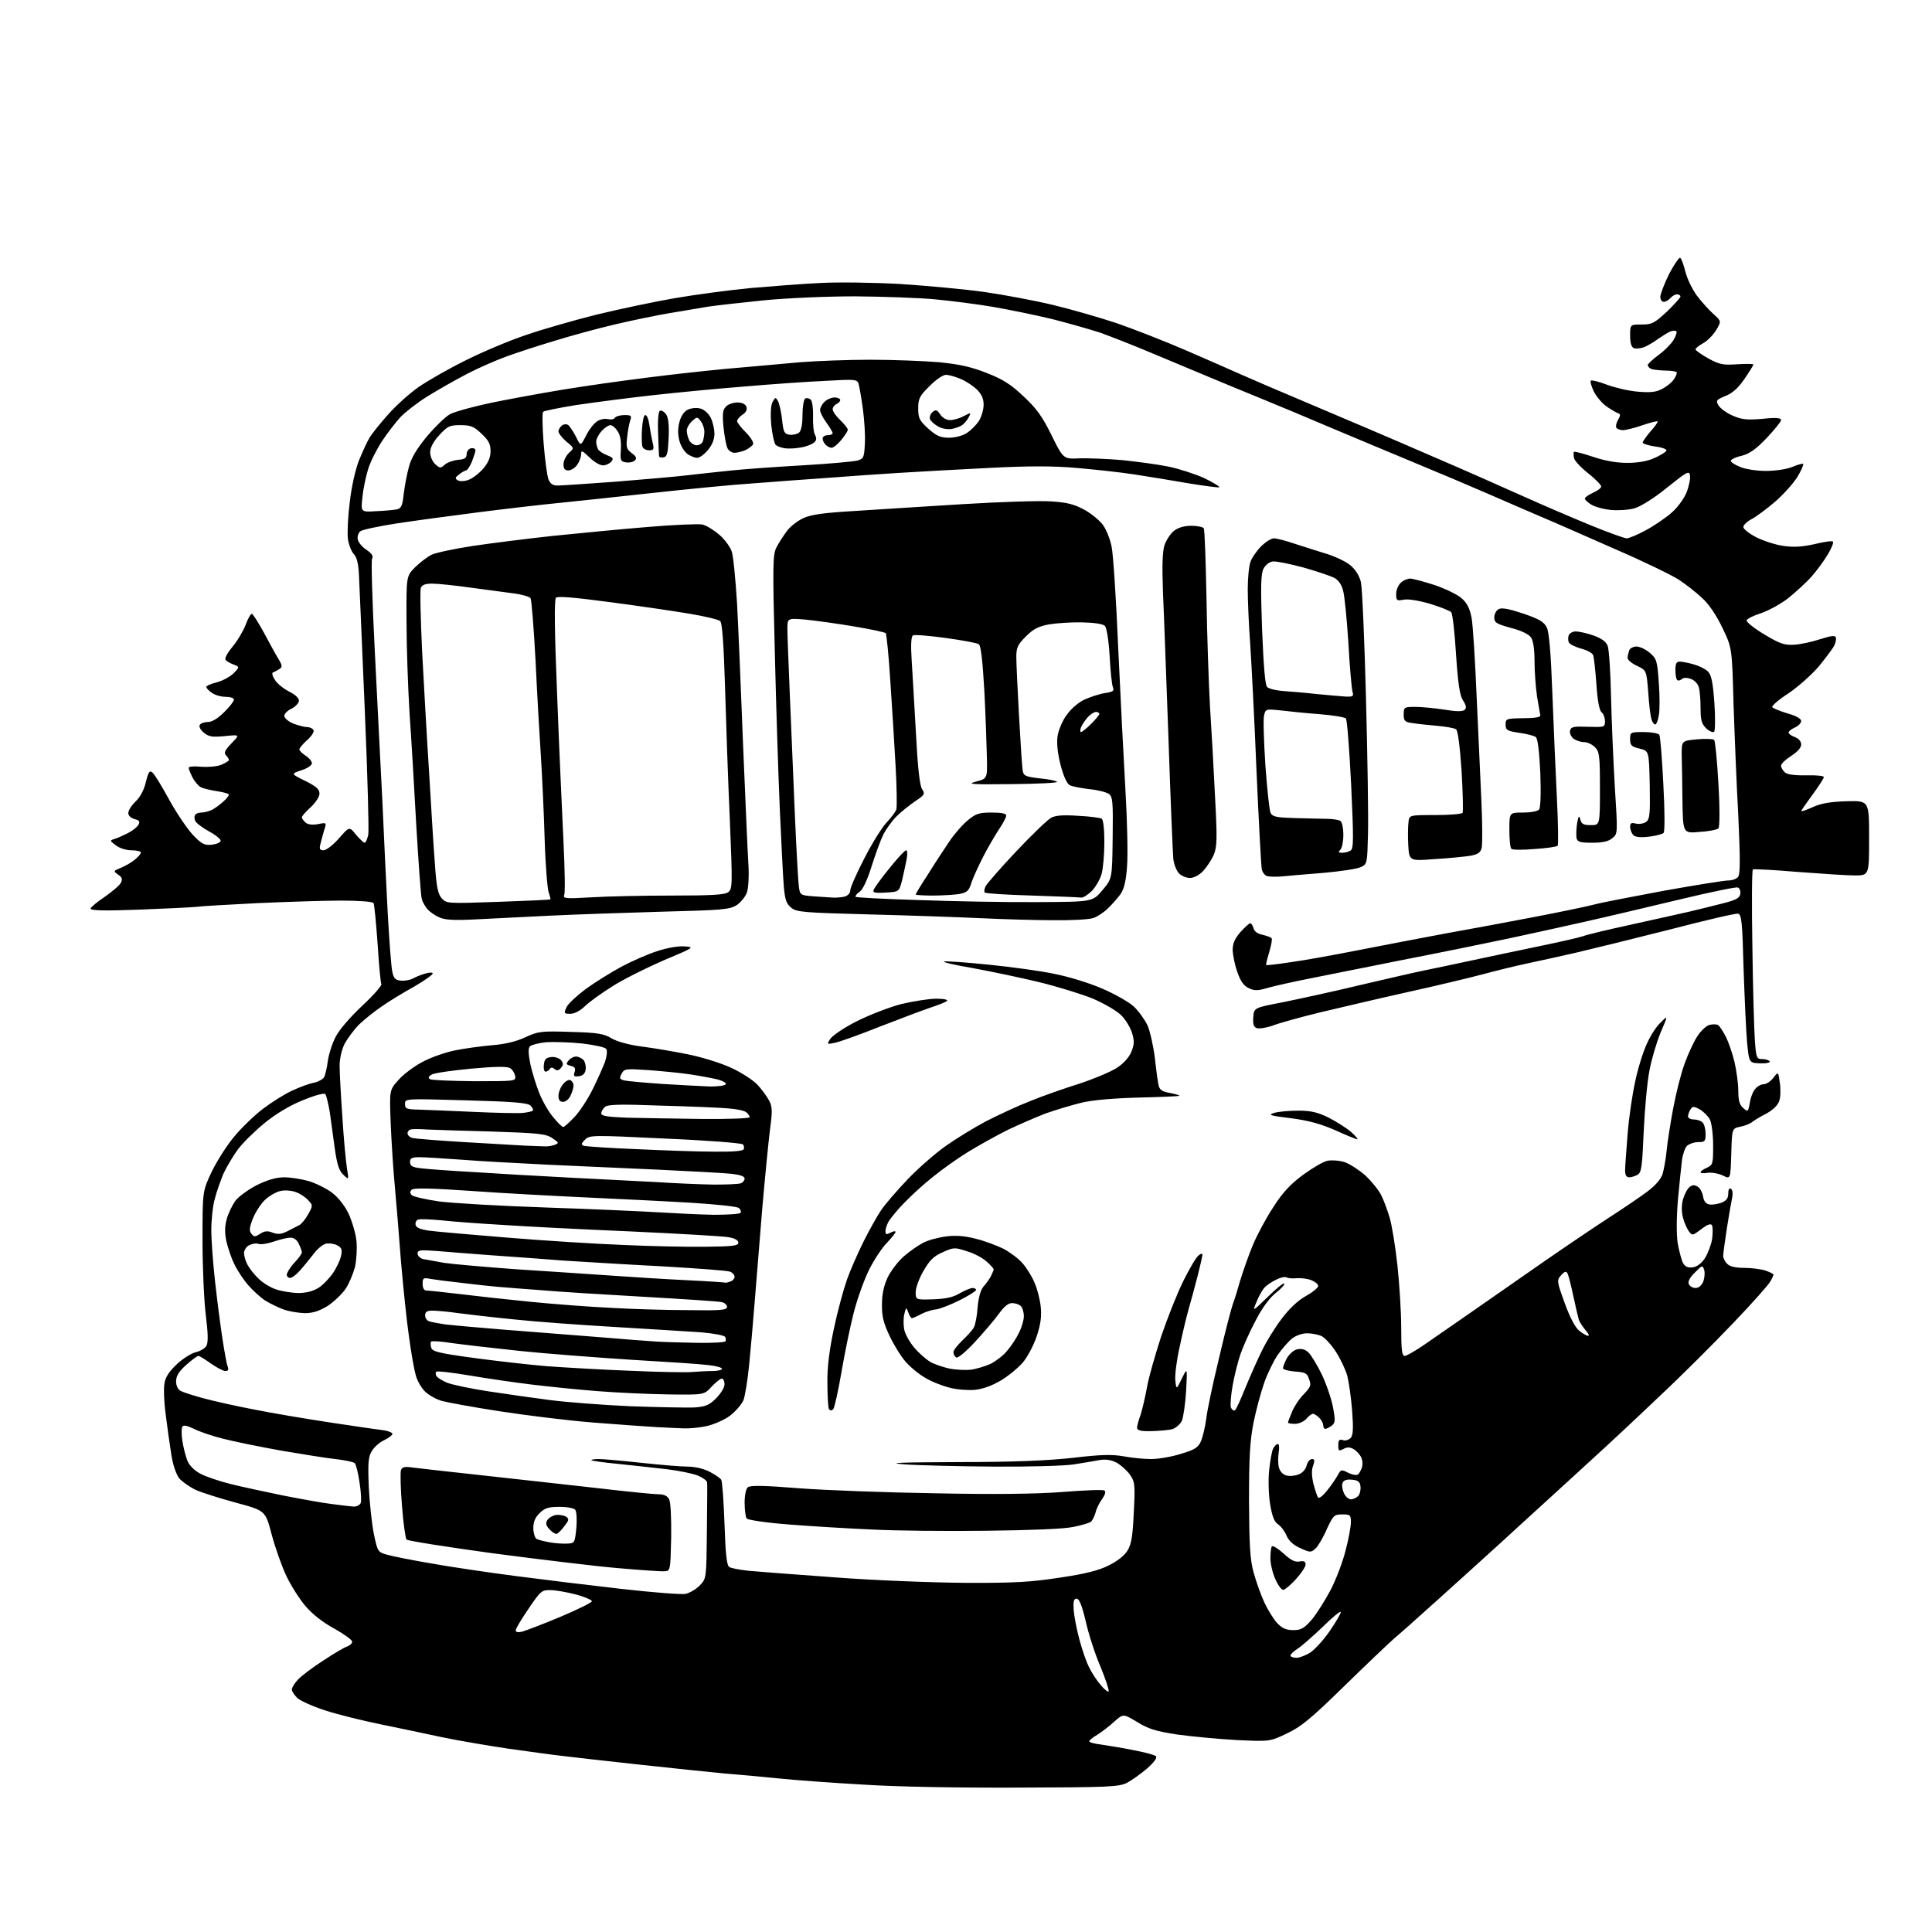 <?xml version="1.0" encoding="UTF-8" standalone="no"?>
<svg 
  version="1.1" 
  xmlns="http://www.w3.org/2000/svg" 
  xmlns:xlink="http://www.w3.org/1999/xlink" 
  xmlns:svg="http://www.w3.org/2000/svg"
  xmlns:rdf="http://www.w3.org/1999/02/22-rdf-syntax-ns#"
  xmlns:cc="http://creativecommons.org/ns#"
  xmlns:dc="http://purl.org/dc/elements/1.1/"
  viewBox="0 0 768 768"
  width="768"
  height="768"
>
<style>svg {background-color: white; }</style>"
<path stroke="none" fill="black" fill-rule="evenodd" d="M405.0,710.6C381.4,710.7 356.5,710.3 343.0,709.4C330.6,708.7 315.8,707.6 310.0,707.0C304.2,706.4 294.4,705.5 288.1,705.0C281.9,704.4 266.3,702.8 253.6,701.4C240.9,700.0 227.3,698.5 223.5,698.0C219.7,697.6 209.9,696.2 201.9,695.1C193.9,693.9 182.0,691.9 175.4,690.5C168.9,689.1 157.9,686.8 151.1,685.4C144.2,684.0 134.5,681.6 129.5,680.0C124.5,678.4 119.4,676.1 118.2,675.0C117.0,673.8 116.0,672.3 116.0,671.6C116.0,670.9 117.1,669.1 118.4,667.7C119.8,666.2 124.3,662.8 128.5,660.1C132.7,657.3 137.0,654.8 138.0,654.5C139.1,654.1 140.0,653.3 140.0,652.6C140.0,651.9 136.8,649.6 132.9,647.4C128.4,645.0 124.1,641.6 121.4,638.4C119.0,635.6 115.6,630.2 113.8,626.4C112.0,622.6 109.4,615.2 108.0,610.0C105.5,600.5 105.5,600.5 94.0,597.4C87.7,595.7 80.4,593.4 77.9,592.3C75.4,591.1 72.4,589.0 71.2,587.6C70.0,586.0 68.7,582.2 68.1,578.2C67.5,574.5 66.5,567.4 65.9,562.5C65.2,557.5 65.0,551.8 65.4,549.8C65.8,547.3 67.4,545.0 70.4,542.2C72.8,540.0 76.1,537.9 77.9,537.5C79.6,537.1 81.5,536.0 82.1,534.9C82.8,533.5 82.7,529.9 81.8,522.7C81.1,517.1 80.5,503.7 80.5,493.0C80.5,473.5 80.5,473.5 84.2,465.7C86.3,461.4 90.3,455.1 93.2,451.7C96.1,448.2 101.2,443.3 104.5,440.8C107.9,438.2 113.0,435.0 116.0,433.6C119.0,432.2 123.0,430.7 124.8,430.4C126.6,430.0 128.4,429.0 128.9,428.1C129.3,427.2 130.0,424.4 130.3,421.8C130.7,419.1 132.0,414.9 133.4,412.2C134.8,409.4 139.2,404.3 144.0,399.8C148.5,395.6 151.9,391.7 151.6,391.2C151.3,390.7 150.6,383.4 150.1,375.1C149.5,366.8 148.8,359.5 148.5,359.0C148.1,358.4 142.7,358.0 135.6,358.0C128.9,358.0 114.0,358.5 102.5,359.0C90.9,359.6 79.9,360.2 77.9,360.5C76.0,360.7 65.7,361.2 55.2,361.6C42.0,362.1 36.0,362.0 36.0,361.2C36.0,360.7 38.5,358.6 41.5,356.6C44.5,354.5 47.4,352.1 48.0,351.0C48.8,349.5 48.6,348.8 47.0,347.7C45.0,346.3 45.0,346.2 48.0,345.0C49.7,344.3 52.2,342.9 53.5,341.8C54.9,340.7 56.0,339.4 56.0,338.9C56.0,338.4 54.3,338.0 52.2,338.0C50.1,338.0 47.4,337.1 46.0,336.0C43.6,334.2 43.6,334.1 45.5,333.5C46.6,333.2 49.0,332.1 50.8,331.2C52.6,330.3 54.5,328.8 55.0,327.9C55.8,326.6 55.4,326.1 53.5,325.6C52.0,325.2 51.0,324.2 51.0,323.2C51.0,322.2 52.3,320.1 53.9,318.6C55.8,316.8 57.3,313.9 58.0,310.8C59.0,306.8 59.5,306.1 60.6,307.1C61.4,307.7 64.3,312.5 67.2,317.8C70.1,323.1 74.4,329.4 76.6,331.8C80.1,335.5 81.3,336.1 84.1,335.8C85.9,335.6 87.5,335.0 87.7,334.3C87.9,333.7 85.9,332.0 83.1,330.5C80.4,329.0 77.9,327.1 77.6,326.3C77.2,325.5 77.2,324.4 77.6,323.9C77.9,323.4 79.0,323.0 80.1,323.0C81.2,323.0 83.1,322.5 84.3,321.9C85.5,321.3 87.5,319.8 88.7,318.7C90.0,317.6 91.0,316.3 91.0,315.9C91.0,315.5 88.9,314.9 86.2,314.5C83.6,314.1 80.7,313.4 79.8,312.9C78.8,312.4 77.3,310.6 76.5,309.0C75.7,307.4 75.0,305.7 75.0,305.2C75.0,304.7 77.2,304.5 80.0,304.8C82.8,305.0 86.3,304.7 88.0,304.0C89.6,303.3 91.0,302.5 91.0,302.1C91.0,301.7 90.5,300.9 89.8,300.2C88.9,299.3 89.4,298.2 92.0,295.5C95.4,292.0 95.4,292.0 89.5,292.6C84.4,293.1 83.1,292.9 81.1,291.3C79.7,290.2 79.0,288.8 79.4,288.2C79.8,287.5 81.3,287.0 82.7,287.0C84.3,287.0 86.6,285.6 89.1,283.1C91.3,281.0 93.0,278.7 93.0,278.1C93.0,277.5 91.5,277.0 89.7,277.0C87.9,277.0 85.4,276.3 84.2,275.4C83.0,274.6 82.0,273.5 82.0,273.1C82.0,272.6 83.9,271.8 86.3,271.2C88.6,270.6 91.6,268.9 92.9,267.6C95.3,265.1 95.3,265.1 92.7,264.1C91.3,263.6 89.9,262.7 89.6,262.2C89.3,261.6 90.5,259.4 92.4,257.1C94.3,254.9 96.6,251.0 97.6,248.5C98.5,246.0 99.6,244.0 100.1,244.0C100.5,244.0 102.6,247.3 104.8,251.3C106.9,255.2 109.5,260.0 110.6,261.8C112.3,264.6 112.3,265.2 111.0,266.0C110.2,266.5 109.1,267.1 108.5,267.3C108.0,267.5 108.3,268.8 109.3,270.3C110.2,271.8 112.9,273.9 115.1,275.0C117.8,276.4 119.0,277.7 118.8,278.8C118.6,279.7 117.2,281.1 115.7,281.8C114.2,282.5 113.0,283.8 113.0,284.6C113.0,285.4 114.6,286.8 116.5,287.6C118.4,288.3 120.8,289.0 121.9,289.0C123.0,289.0 124.2,289.5 124.6,290.2C125.0,290.8 124.0,292.5 122.2,294.1C120.4,295.7 119.0,297.4 119.0,297.9C119.0,298.4 120.1,299.5 121.5,300.4C122.9,301.3 124.0,302.7 124.0,303.4C124.0,304.2 122.1,305.5 119.8,306.2C115.6,307.6 115.6,307.6 121.3,310.4C125.7,312.6 127.0,313.7 127.0,315.5C127.0,316.7 125.5,319.0 123.5,320.9C121.6,322.6 120.0,324.4 120.0,324.9C120.0,325.4 120.7,326.3 121.5,327.0C122.4,327.8 124.3,328.0 126.4,327.6C129.9,326.9 129.9,326.9 128.8,330.2C128.3,332.0 127.6,334.5 127.3,335.8C126.9,337.5 127.2,338.0 128.6,338.0C129.7,338.0 132.4,335.9 134.7,333.3C138.9,328.5 138.9,328.5 141.5,331.8C143.0,333.5 144.5,335.0 144.9,335.0C145.4,335.0 146.0,333.6 146.4,331.8C146.7,330.1 146.1,307.7 145.0,282.1C143.9,256.5 142.9,232.5 142.7,228.8C142.5,224.1 141.9,221.6 140.6,220.2C139.6,219.1 138.6,216.4 138.3,214.2C138.0,212.0 138.3,205.5 139.0,199.9C139.7,193.6 141.2,186.9 142.7,183.0C144.2,179.4 146.0,175.4 146.9,174.0C147.7,172.6 150.9,168.6 153.9,165.2C156.9,161.7 162.4,156.7 166.2,154.0C169.9,151.4 178.5,146.5 185.2,143.2C192.0,139.8 202.7,135.3 209.0,133.2C215.3,131.0 227.9,127.4 237.0,125.1C246.1,122.9 260.2,119.9 268.4,118.5C276.6,117.1 290.1,115.3 298.4,114.5C306.7,113.8 319.1,112.8 326.0,112.5C332.9,112.1 347.3,112.3 358.0,112.9C368.7,113.6 383.8,115.0 391.5,116.1C399.2,117.2 411.4,119.5 418.5,121.2C425.6,122.9 437.1,126.2 444.0,128.5C450.9,130.9 463.2,135.7 471.5,139.3C479.8,142.9 489.2,147.0 492.5,148.5C495.8,150.0 508.4,155.4 520.5,160.5C532.6,165.6 554.0,174.7 568.0,180.8C582.0,186.8 599.1,194.4 606.0,197.5C612.9,200.6 624.5,205.6 631.8,208.6C639.1,211.6 645.8,214.0 646.6,214.0C647.5,214.0 650.9,212.6 654.2,210.8C657.4,209.1 662.1,205.9 664.5,203.8C667.0,201.6 669.5,198.1 670.5,195.6C671.4,193.2 672.0,190.3 671.8,189.0C671.5,187.0 670.7,187.4 662.6,193.9C657.3,198.2 652.1,201.4 649.6,202.1C647.4,202.7 643.1,203.0 640.2,202.7C637.2,202.4 633.8,201.4 632.4,200.5C631.1,199.7 630.0,198.6 630.0,198.2C630.0,197.7 631.5,196.7 633.2,195.9C635.0,195.1 636.5,194.0 636.5,193.4C636.5,192.8 634.2,190.4 631.4,188.2C628.6,186.0 626.0,183.3 625.7,182.1C625.5,181.0 625.4,179.9 625.7,179.6C625.9,179.4 629.4,180.3 633.3,181.6C638.0,183.2 642.6,184.0 646.9,184.0C651.2,184.0 655.0,183.3 657.6,182.1C659.9,181.1 662.0,179.8 662.4,179.2C662.7,178.6 661.0,177.9 658.0,177.5C655.3,177.1 653.0,176.4 653.0,175.9C653.0,175.5 654.4,173.5 656.1,171.5C657.9,169.5 659.1,167.8 658.9,167.5C658.7,167.3 656.0,168.0 653.0,169.0C650.0,170.1 646.5,170.9 645.3,171.0C644.1,171.0 642.9,170.6 642.5,170.0C642.2,169.5 642.5,168.1 643.2,166.9C644.2,165.2 644.2,164.6 643.3,164.3C642.6,164.1 640.6,162.9 638.8,161.7C637.0,160.5 634.7,157.8 633.6,155.7C632.6,153.6 632.0,151.6 632.4,151.3C632.7,151.0 635.6,151.7 638.7,152.9C641.9,154.1 647.4,155.4 651.1,155.7C656.0,156.1 658.4,155.9 660.7,154.6C662.5,153.7 664.6,152.0 665.4,150.8C666.2,149.6 666.7,148.4 666.5,148.0C666.3,147.6 664.1,147.3 661.6,147.3C659.1,147.2 656.6,146.9 656.1,146.5C655.5,146.2 655.0,145.5 655.0,145.1C655.0,144.7 656.9,142.9 659.3,141.1C661.7,139.4 664.4,136.6 665.3,135.1C666.2,133.5 666.7,132.0 666.4,131.7C666.1,131.4 665.1,131.4 664.2,131.7C663.2,132.0 661.1,133.4 659.3,134.6C657.6,135.9 655.0,137.4 653.6,138.0C652.2,138.5 650.3,138.7 649.5,138.4C648.5,138.0 648.0,136.4 648.0,133.4C648.0,129.0 648.0,129.0 652.6,129.0C656.7,129.0 657.6,128.5 662.6,123.9C665.6,121.0 668.0,118.3 668.0,117.9C668.0,117.4 667.4,117.0 666.6,117.0C665.9,117.0 664.7,117.7 664.0,118.5C663.3,119.3 662.1,120.0 661.4,120.0C660.6,120.0 660.0,119.1 660.0,118.0C660.0,116.9 661.6,112.8 663.5,108.9C665.5,105.1 667.5,102.2 667.9,102.5C668.4,102.8 669.3,105.3 670.0,108.1C670.7,110.9 672.8,115.2 674.6,117.6C676.5,120.1 679.4,123.3 681.2,124.9C684.3,127.7 684.3,127.7 682.1,131.4C680.8,133.4 678.5,135.7 676.9,136.5C675.3,137.4 674.0,138.4 674.0,138.9C674.0,139.3 676.3,140.9 679.1,142.5C683.5,144.9 685.0,145.2 690.6,144.8C694.1,144.6 697.0,144.6 697.0,144.9C697.0,145.2 695.4,147.8 693.4,150.7C691.0,154.2 688.7,156.3 685.9,157.4C682.3,158.9 682.0,159.2 683.1,161.1C683.7,162.2 686.2,164.1 688.7,165.2C692.4,166.8 694.3,167.0 700.6,166.5C706.0,165.9 708.0,166.1 708.0,167.0C708.0,167.6 705.4,170.8 702.3,174.1C698.0,178.6 695.6,180.3 692.3,181.2C689.9,181.7 688.0,182.7 688.0,183.2C688.0,183.7 689.7,184.8 691.7,185.6C693.7,186.5 698.3,187.2 702.0,187.2C705.8,187.2 710.3,186.5 712.5,185.6C714.6,184.7 716.5,184.2 716.8,184.4C717.0,184.7 716.1,186.9 714.6,189.4C713.2,191.8 709.2,196.3 705.8,199.3C702.3,202.3 698.0,205.5 696.2,206.4C694.5,207.3 693.0,208.7 693.0,209.5C693.0,210.3 695.3,212.1 698.2,213.6C701.0,215.0 705.9,216.6 708.9,217.0C712.9,217.6 716.4,217.4 721.3,216.3C725.0,215.4 728.3,214.9 728.6,215.3C729.0,215.6 728.1,217.8 726.7,220.2C725.3,222.6 722.4,226.6 720.2,229.1C718.0,231.6 713.7,235.5 710.7,237.9C707.7,240.2 702.9,242.8 699.9,243.8C697.0,244.7 694.5,246.0 694.3,246.6C694.1,247.2 697.2,249.7 701.2,252.1C707.3,255.8 709.2,256.5 713.0,256.3C715.5,256.2 720.2,255.2 723.5,254.1C728.3,252.6 729.6,252.5 729.8,253.5C730.0,254.3 729.6,255.8 729.0,256.9C728.4,258.0 725.7,261.6 723.0,264.9C720.3,268.1 714.9,272.9 711.1,275.5C707.2,278.0 704.2,280.6 704.5,281.1C704.9,281.6 707.6,282.7 710.6,283.6C713.9,284.5 716.0,285.7 716.0,286.6C716.0,287.4 714.9,288.6 713.5,289.2C712.1,289.8 711.0,290.7 711.0,291.2C711.0,291.7 712.1,292.5 713.5,293.0C715.0,293.6 716.0,294.7 716.0,296.0C716.0,297.2 714.5,298.9 712.0,300.5C709.8,301.9 708.0,303.6 708.0,304.4C708.0,305.1 708.7,306.3 709.6,307.1C710.6,307.9 713.6,308.3 718.1,308.2C721.9,308.1 725.0,308.4 725.0,308.9C725.0,309.4 723.0,312.5 720.5,315.9C718.0,319.3 716.0,322.2 716.0,322.4C716.0,322.7 718.1,322.0 720.7,320.8C724.0,319.3 727.8,318.7 734.2,318.5C743.0,318.3 743.0,318.3 743.0,333.2C743.0,348.0 743.0,348.0 737.2,348.0C734.1,348.0 723.9,347.3 714.5,346.6C705.2,345.8 697.2,345.4 696.8,345.6C696.4,345.9 696.3,359.7 696.6,376.3C696.8,392.9 697.3,409.8 697.6,413.8C698.1,420.5 698.3,421.0 700.5,421.0C701.8,421.0 703.1,421.4 703.5,421.9C703.8,422.4 702.1,422.8 699.6,422.7C695.3,422.5 695.3,422.5 694.5,414.5C694.1,410.1 693.5,396.8 693.1,385.0C692.6,366.4 692.3,363.5 690.9,363.2C690.0,363.0 677.6,365.9 663.4,369.6C649.2,373.2 632.5,377.3 626.5,378.7C620.5,380.1 611.7,382.0 607.0,383.0C602.3,384.0 594.2,386.0 589.0,387.4C583.8,388.8 570.3,392.0 559.0,394.5C547.7,397.0 532.2,400.7 524.5,402.5C516.8,404.4 508.4,406.7 505.9,407.7C503.3,408.6 500.5,409.0 499.6,408.7C498.3,408.2 498.0,407.1 498.2,404.3C498.5,400.6 498.5,400.6 510.0,398.4C516.3,397.1 530.3,394.1 541.0,391.5C551.7,389.0 563.0,386.4 566.0,385.8C569.0,385.2 577.6,383.4 585.0,381.8C592.4,380.2 604.8,377.6 612.5,376.0C620.2,374.4 627.7,372.7 629.1,372.2C630.6,371.6 639.3,369.5 648.6,367.5C657.9,365.4 668.2,363.2 671.5,362.4C674.8,361.6 680.6,360.2 684.5,359.2C690.1,357.8 691.6,357.0 691.8,355.3C692.0,354.2 691.5,353.0 690.8,352.8C690.1,352.5 679.6,354.7 667.5,357.6C655.4,360.5 638.5,364.5 630.0,366.4C621.5,368.3 608.0,371.3 600.0,373.0C592.0,374.7 572.9,378.6 557.5,381.6C542.1,384.7 525.0,388.1 519.5,389.2C514.0,390.3 507.2,391.8 504.3,392.6C499.9,393.9 498.7,393.9 496.4,392.8C494.4,391.9 493.1,390.0 491.9,386.5C490.9,383.8 490.1,379.8 490.0,377.8C490.0,375.0 490.8,373.2 493.1,370.5C494.8,368.6 496.6,367.0 497.0,367.0C497.4,367.0 498.0,367.9 498.3,369.0C498.6,370.3 500.0,371.2 501.9,371.6C503.6,372.0 505.3,372.6 505.5,373.0C505.8,373.4 505.3,375.9 504.5,378.6C503.7,381.2 503.2,383.5 503.3,383.6C503.4,383.8 507.8,383.3 513.0,382.5C518.2,381.8 530.4,379.6 540.0,377.7C549.6,375.8 565.4,372.8 575.0,371.0C584.6,369.3 600.6,366.3 610.5,364.4C620.4,362.5 631.0,360.3 634.0,359.5C637.0,358.7 649.6,356.3 661.9,354.0C674.2,351.8 685.5,350.0 687.0,350.0C688.5,350.0 690.3,349.4 690.9,348.6C691.8,347.5 691.8,341.7 691.0,324.3C690.3,311.8 689.5,291.6 689.1,279.5C688.5,257.5 688.5,257.5 684.7,249.6C682.4,244.8 679.4,240.2 676.7,237.8C674.4,235.6 670.2,232.3 667.3,230.4C664.5,228.6 653.2,223.1 642.3,218.4C631.4,213.6 618.5,207.9 613.5,205.8C608.5,203.7 598.9,199.5 592.0,196.5C585.1,193.5 571.2,187.6 561.0,183.4C550.8,179.2 536.2,173.0 528.5,169.8C520.8,166.5 508.6,161.4 501.5,158.5C494.4,155.6 484.2,151.4 479.0,149.2C473.8,147.0 463.9,142.9 457.0,140.0C450.1,137.1 441.4,133.7 437.5,132.3C433.6,131.0 425.1,128.6 418.5,126.9C411.9,125.3 401.2,123.1 394.8,122.0C388.4,120.9 378.1,119.6 371.8,119.0C365.6,118.4 351.3,117.9 340.0,117.8C328.5,117.8 312.5,118.5 303.5,119.4C294.7,120.3 284.8,121.4 281.5,121.9C278.2,122.5 271.2,123.6 266.0,124.5C260.8,125.4 251.0,127.4 244.3,129.0C237.5,130.6 226.8,133.5 220.4,135.5C214.0,137.4 205.5,140.2 201.6,141.6C197.7,143.0 190.5,146.1 185.7,148.6C180.9,151.1 173.7,155.2 169.7,157.7C165.7,160.2 161.0,163.9 159.1,165.9C157.3,167.9 154.0,172.1 151.9,175.3C149.8,178.5 147.3,183.4 146.4,186.3C145.5,189.1 144.4,194.2 144.1,197.5C143.4,203.6 143.4,203.6 149.5,203.2C152.8,203.1 156.5,202.7 157.7,202.5C159.5,202.1 160.0,201.1 160.5,196.2C160.9,193.1 161.8,188.2 162.6,185.4C163.5,182.0 165.8,178.2 169.7,173.5C172.9,169.7 177.0,165.7 178.8,164.7C180.7,163.6 189.6,161.2 198.8,159.4C208.0,157.6 222.9,154.9 232.0,153.6C241.1,152.2 256.1,150.2 265.5,149.1C274.9,148.0 287.9,146.6 294.5,146.1C301.1,145.5 311.7,144.6 318.0,144.0C324.3,143.5 336.9,143.0 346.0,143.0C355.1,143.0 367.4,143.5 373.4,144.0C381.5,144.8 386.3,145.9 392.3,148.3C398.5,150.7 401.9,152.8 406.8,157.5C412.0,162.3 414.3,165.5 418.0,173.0C422.7,182.5 422.7,182.5 429.1,182.2C432.6,182.1 440.3,182.4 446.1,182.9C451.9,183.5 460.2,184.6 464.6,185.5C468.9,186.4 475.3,188.5 478.8,190.1C482.3,191.8 484.9,193.4 484.7,193.7C484.4,193.9 479.1,193.2 472.9,192.2C466.6,191.1 456.8,189.5 451.0,188.6C445.2,187.7 434.8,186.6 427.8,186.0C418.8,185.2 408.6,185.2 393.3,186.0C381.3,186.6 365.0,187.5 357.0,188.0C349.0,188.5 336.2,189.4 328.5,190.0C320.8,190.5 308.0,191.5 300.0,192.1C292.0,192.6 273.6,194.4 259.0,196.0C244.4,197.6 227.6,199.4 221.5,200.0C215.4,200.6 201.5,202.2 190.5,203.6C179.5,205.0 164.7,207.0 157.5,208.1C150.4,209.2 143.9,210.6 143.2,211.2C142.5,211.8 142.0,213.2 142.2,214.4C142.4,215.5 143.9,217.4 145.6,218.5C147.9,220.1 148.5,221.1 147.9,222.1C147.5,222.9 148.0,239.6 149.0,259.1C150.0,278.6 151.3,305.3 152.0,318.5C152.6,331.7 153.5,351.5 154.1,362.5C154.7,373.5 155.5,384.1 155.9,386.0C156.4,388.8 157.1,389.6 159.2,389.8C160.7,390.0 162.9,389.6 164.1,389.0C165.3,388.3 167.6,387.4 169.1,387.0C170.8,386.5 172.0,386.5 172.0,387.0C172.0,387.5 168.7,389.8 164.8,392.1C160.8,394.3 155.0,397.8 152.0,399.9C149.0,401.9 144.9,405.2 142.8,407.2C140.8,409.2 138.2,412.7 137.0,414.9C135.8,417.3 135.0,420.9 135.0,423.7C135.0,426.3 135.5,435.5 136.1,444.0C136.6,452.5 137.5,461.7 137.9,464.3C138.7,469.1 138.7,469.1 136.5,467.0C134.8,465.4 134.0,463.0 133.1,456.7C132.5,452.2 131.6,445.6 131.1,442.1C130.5,438.6 129.7,435.3 129.3,434.9C128.8,434.4 124.9,435.5 120.5,437.3C115.3,439.4 109.9,442.6 105.2,446.4C101.3,449.6 96.4,454.4 94.5,457.0C92.6,459.6 90.0,464.0 88.8,466.6C87.7,469.3 86.1,473.7 85.4,476.5C84.6,479.2 84.0,484.9 84.0,489.0C84.0,493.1 84.7,502.4 85.5,509.5C86.3,516.7 87.6,526.8 88.4,532.0C89.2,537.2 90.1,542.3 90.5,543.2C91.0,544.5 90.7,545.0 89.6,545.0C88.7,545.0 86.1,543.6 83.8,542.0C81.6,540.4 79.3,539.0 78.9,539.0C78.4,539.0 76.2,540.6 74.0,542.6C71.1,545.2 70.0,547.0 70.0,549.1C70.0,550.8 70.7,552.3 71.8,552.9C72.9,553.5 77.0,554.8 81.1,555.9C85.2,557.0 94.1,559.0 101.0,560.3C107.9,561.7 121.6,564.0 131.5,565.5C141.4,567.0 151.0,568.4 152.8,568.6C154.5,568.9 156.0,569.5 156.0,570.0C156.0,570.5 154.5,571.6 152.7,572.5C150.9,573.3 148.7,575.3 147.8,576.8C146.4,579.1 146.2,581.6 146.6,591.1C146.9,597.3 147.8,605.7 148.6,609.7C150.1,616.8 150.2,617.0 153.8,618.0C155.8,618.6 163.8,620.2 171.5,621.5C179.2,622.9 194.3,625.1 205.0,626.5C215.7,627.9 234.6,630.2 246.9,631.6C259.2,633.0 270.7,633.9 272.5,633.6C274.2,633.2 276.8,631.7 278.2,630.2C280.8,627.5 280.8,627.4 281.0,609.0C281.1,598.8 281.2,589.9 281.1,589.3C281.0,588.6 279.4,587.4 277.5,586.6C275.6,585.8 269.9,584.6 264.8,584.0C259.7,583.4 251.0,582.5 245.5,581.9C240.1,581.4 235.4,580.7 235.1,580.5C234.9,580.2 236.2,580.0 238.1,580.0C240.0,580.0 247.6,580.7 255.0,581.5C262.4,582.3 270.7,583.0 273.3,583.0C276.1,583.0 279.7,583.8 282.0,585.0C284.1,586.1 286.2,587.5 286.7,588.2C287.1,588.9 287.7,596.8 288.0,605.8C288.4,617.9 288.9,622.3 289.9,622.9C290.6,623.4 294.0,624.0 297.4,624.4C300.7,624.7 316.1,625.9 331.5,627.0C346.9,628.2 370.3,629.1 383.5,629.2C403.4,629.3 409.9,628.9 421.5,627.1C431.7,625.6 437.0,624.2 440.9,622.2C444.3,620.5 447.1,618.3 448.3,616.2C449.8,613.7 450.3,610.2 450.7,601.1C451.3,589.9 451.1,589.0 449.1,586.1C447.8,584.4 445.5,582.3 443.8,581.4C441.7,580.3 439.5,580.0 437.1,580.4C435.1,580.8 430.6,581.5 427.0,582.1C423.4,582.7 409.0,583.1 395.0,583.0C381.0,582.9 365.0,582.5 359.5,582.1C352.0,581.5 357.5,581.3 381.0,581.2C403.1,581.2 416.7,580.6 426.6,579.5C437.6,578.2 442.0,578.1 446.6,578.9C449.8,579.5 454.7,580.0 457.6,580.0C460.4,580.0 465.8,579.1 469.5,577.9C475.2,576.2 476.3,575.4 477.5,572.7C478.2,570.9 479.1,567.0 479.5,564.0C479.8,561.0 482.1,550.1 484.6,539.8C487.0,529.5 489.5,519.9 490.1,518.3C490.7,516.8 492.0,512.6 493.0,509.0C494.1,505.4 496.3,499.1 498.0,495.0C499.7,490.9 503.4,484.0 506.2,479.8C509.8,474.1 513.1,470.6 518.0,467.0C521.7,464.3 526.1,461.7 527.8,461.4C529.5,461.1 532.5,461.3 534.6,462.0C536.6,462.7 540.3,465.1 542.8,467.3C545.2,469.6 548.0,473.0 549.0,475.0C550.0,476.9 551.5,481.0 552.4,484.0C553.3,487.0 554.7,495.6 555.5,503.0C556.3,510.4 557.0,521.6 557.0,527.8C557.0,536.7 557.3,539.0 558.4,539.0C559.1,539.0 562.6,537.0 566.1,534.6C569.6,532.2 577.7,526.6 584.0,522.2C590.3,517.8 603.5,508.6 613.3,501.8C623.1,495.0 635.3,486.8 640.4,483.5C645.5,480.2 652.0,475.8 654.8,473.7C658.0,471.3 660.2,468.8 660.9,466.7C661.4,464.9 662.2,460.8 662.5,457.5C662.8,454.2 664.0,446.6 665.1,440.7C666.2,434.8 668.2,426.7 669.7,422.7C671.1,418.8 673.4,413.9 674.8,411.8C676.2,409.7 678.3,407.7 679.6,407.4C680.9,407.1 682.4,407.1 683.0,407.5C683.5,407.8 684.9,409.9 686.0,412.0C687.1,414.2 688.7,418.8 689.5,422.2C690.3,425.7 691.0,430.8 691.0,433.6C691.0,437.4 691.5,439.2 692.9,440.4C694.8,442.1 694.9,442.1 695.6,438.3C695.9,436.2 696.9,433.7 697.8,432.8C698.6,431.8 700.1,431.0 701.1,431.0C702.1,431.0 703.8,429.9 704.9,428.5C706.9,425.9 706.9,425.9 707.5,430.4C707.9,432.9 707.8,436.1 707.3,437.6C706.7,439.4 704.8,441.2 702.1,442.7C699.7,443.9 697.1,445.5 696.4,446.1C695.6,446.7 693.5,447.6 691.7,447.9C688.5,448.6 688.5,448.6 688.2,458.7C687.9,468.8 687.9,468.8 684.9,467.3C683.2,466.5 680.6,466.0 678.9,466.2C677.3,466.5 676.0,466.4 676.0,466.0C676.0,465.6 677.1,464.8 678.5,464.2C680.9,463.1 681.0,462.6 681.0,455.3C681.0,451.0 680.4,446.4 679.7,445.0C679.0,443.7 677.2,441.9 675.7,441.0C673.3,439.7 672.8,439.7 672.0,441.0C671.5,441.8 671.0,443.1 671.0,443.8C671.0,444.4 672.0,445.0 673.3,445.0C674.6,445.0 676.1,445.5 676.8,446.2C677.5,446.9 678.0,448.9 678.0,450.7C678.0,453.7 677.7,454.0 675.1,454.0C673.5,454.0 671.5,454.7 670.6,455.5C669.8,456.3 668.9,458.9 668.6,461.3C668.3,463.6 667.6,470.7 667.0,477.0C666.4,484.3 666.4,490.6 666.9,494.2C667.5,497.3 668.4,500.9 669.0,502.0C669.8,503.5 670.9,504.0 672.8,503.8C674.5,503.6 676.3,502.3 677.7,500.2C678.9,498.3 680.2,494.9 680.6,492.5C680.9,490.1 680.9,487.6 680.5,487.0C680.0,486.3 678.6,486.8 676.3,488.6C672.8,491.2 672.7,491.3 671.3,489.4C670.6,488.4 669.5,486.0 669.0,484.0C668.4,481.7 668.4,479.2 669.0,476.8C669.6,474.8 670.7,472.6 671.6,471.9C672.7,471.0 673.6,470.9 674.8,471.7C675.8,472.2 676.7,474.0 677.0,475.6C677.3,477.6 678.2,478.6 679.6,478.8C680.7,479.0 682.8,478.6 684.3,478.1C686.3,477.3 687.0,476.3 687.0,474.5C687.0,472.8 687.4,472.1 688.1,472.6C688.7,472.9 688.9,474.4 688.6,475.9C688.3,477.3 687.3,482.8 686.5,488.0C685.7,493.2 685.0,498.3 685.0,499.2C685.0,500.1 685.7,501.6 686.6,502.4C687.6,503.5 690.0,504.0 693.4,504.0C696.3,504.0 700.1,504.5 701.9,505.1C703.6,505.7 705.0,506.4 705.0,506.7C705.0,506.9 704.5,508.1 703.8,509.3C703.2,510.5 696.6,518.0 689.1,525.8C681.6,533.7 668.3,547.0 659.4,555.3C650.6,563.7 638.9,574.6 633.4,579.6C628.0,584.6 614.9,596.5 604.4,606.1C594.0,615.7 579.3,628.9 571.9,635.6C564.6,642.2 556.5,649.4 554.0,651.5C551.5,653.7 542.5,662.3 533.9,670.7C521.0,683.3 517.1,686.5 511.5,689.1C504.8,692.3 504.8,692.3 491.6,691.7C484.4,691.3 473.8,690.3 468.0,689.5C459.5,688.2 456.5,687.3 452.0,684.5C446.5,681.2 446.5,681.2 442.9,684.4C441.0,686.2 437.9,688.5 436.2,689.6C434.4,690.6 433.0,691.8 433.0,692.2C433.0,692.6 435.1,693.2 437.8,693.5C440.4,693.9 446.1,694.8 450.5,695.7C454.9,696.5 458.9,697.6 459.5,698.1C460.1,698.7 458.8,700.5 456.0,703.0C453.5,705.1 449.9,707.7 448.0,708.7C444.8,710.3 440.8,710.5 405.0,710.6zM440.7,672.3C440.9,671.7 439.4,667.2 437.4,662.4C435.3,657.5 432.7,649.5 431.6,644.5C430.1,638.2 429.0,635.5 428.0,635.5C426.8,635.5 426.6,636.6 426.8,640.0C427.0,642.5 428.0,647.8 429.1,651.8C430.2,655.9 431.9,660.9 433.0,662.9C434.0,665.0 436.1,668.2 437.7,670.0C439.2,671.8 440.6,672.8 440.7,672.3zM515.4,659.0C516.6,659.0 519.2,658.0 521.0,656.8C522.9,655.5 526.3,651.7 528.7,648.2C531.1,644.7 533.0,641.4 533.0,640.8C533.0,640.2 529.7,642.8 525.8,646.7C521.8,650.5 517.3,654.5 515.8,655.4C514.2,656.4 513.0,657.6 513.0,658.1C513.0,658.6 514.1,659.0 515.4,659.0zM207.6,648.6C209.0,648.2 215.9,645.6 222.8,642.7C229.7,639.8 235.3,637.0 235.3,636.5C235.2,636.0 232.3,634.7 228.8,633.8C225.3,632.9 220.9,632.1 218.8,632.1C215.4,632.0 214.9,632.4 210.1,639.5C207.3,643.6 205.0,647.4 205.0,648.1C205.0,648.8 205.9,649.0 207.6,648.6zM514.1,648.0C517.2,648.0 518.4,647.3 521.4,643.9C523.3,641.6 526.7,636.3 528.9,632.1C531.1,627.9 533.8,620.8 534.9,616.3C536.1,611.8 537.0,606.8 537.0,605.1C537.0,602.2 536.7,602.0 533.6,602.0C530.3,602.0 530.0,602.4 527.4,607.9C526.0,611.2 523.9,614.7 522.9,615.6C521.1,617.2 520.8,617.2 516.9,615.4C514.1,614.2 512.3,612.5 511.4,610.4C510.7,608.7 509.2,606.7 508.0,605.9C506.5,604.9 505.7,602.7 504.9,598.0C504.3,594.4 504.1,588.4 504.5,584.5C504.9,580.7 505.6,576.8 506.1,575.8C506.6,574.8 507.5,574.0 508.0,574.0C508.5,574.0 508.6,575.6 508.3,577.4C508.0,579.3 508.0,582.0 508.4,583.4C508.8,584.9 510.0,586.2 511.3,586.5C512.6,586.9 514.7,586.7 516.2,586.1C517.7,585.6 519.0,584.1 519.4,582.6C519.7,581.2 520.7,580.0 521.5,580.0C522.6,580.0 522.7,580.5 522.0,582.6C521.3,584.3 521.4,586.7 522.1,589.8C522.8,592.4 523.6,594.9 524.0,595.3C524.4,595.8 526.1,594.4 527.7,592.3C529.4,590.2 531.2,587.5 531.9,586.2C533.0,584.1 533.3,584.1 535.8,585.4C537.4,586.2 539.1,586.5 539.7,586.2C540.3,585.8 541.0,584.5 541.4,583.3C541.8,582.1 541.6,580.2 541.0,579.1C540.4,578.0 539.1,576.6 538.0,576.0C536.6,575.2 535.4,575.2 534.0,576.0C532.2,576.9 532.0,576.8 532.0,574.5C532.0,572.4 532.4,572.0 533.9,572.5C534.9,572.8 536.2,572.4 537.0,571.5C537.9,570.4 538.0,567.6 537.5,560.8C537.1,555.7 536.2,549.5 535.6,547.0C534.9,544.5 532.9,540.2 531.0,537.3C529.2,534.5 526.6,531.7 525.3,531.1C524.0,530.5 521.4,530.0 519.6,530.0C517.7,530.0 515.1,530.9 513.6,532.1C512.2,533.2 509.6,536.2 507.9,538.6C506.2,541.1 503.8,546.1 502.5,549.8C501.2,553.5 499.3,560.6 498.3,565.5C496.9,572.7 496.5,579.0 496.5,596.5C496.6,614.2 496.9,619.8 498.3,625.0C499.3,628.6 501.2,634.0 502.6,637.0C504.0,640.0 506.3,643.7 507.7,645.2C509.7,647.3 511.3,648.0 514.1,648.0zM510.1,632.0C509.4,632.0 508.0,630.1 507.0,627.8C505.9,625.4 505.0,621.7 505.0,619.4C505.0,617.2 505.3,615.0 505.6,614.7C506.0,614.3 508.1,615.6 510.3,617.6C513.1,620.2 514.9,621.1 516.6,620.7C518.3,620.4 519.0,620.7 519.0,621.9C519.0,622.8 517.3,625.4 515.1,627.8C513.0,630.1 510.7,632.0 510.1,632.0zM264.0,624.6C262.6,624.7 254.1,624.1 245.0,623.3C235.9,622.5 213.7,619.8 195.5,617.4C177.3,614.9 162.1,612.5 161.6,612.0C161.2,611.6 160.3,605.5 159.8,598.6C159.2,591.7 159.1,585.3 159.4,584.4C159.9,583.1 160.9,582.9 164.3,583.4C166.6,583.7 179.1,585.1 192.0,586.5C204.9,587.9 225.2,590.2 237.0,591.5C248.9,592.9 260.0,594.0 261.8,594.0C263.9,594.0 265.3,594.6 266.0,596.0C266.6,597.2 266.9,603.2 266.8,611.2C266.5,624.5 266.5,624.5 264.0,624.6zM225.5,613.6C228.4,613.5 228.5,613.3 229.1,607.5C229.4,604.2 229.2,600.9 228.7,600.2C228.2,599.5 225.5,599.0 222.3,599.0C217.9,599.0 216.5,599.5 214.5,601.5C212.8,603.1 212.0,605.0 212.0,607.4C212.0,609.3 212.6,611.2 213.2,611.7C213.9,612.1 216.3,612.7 218.5,613.1C220.7,613.5 223.8,613.7 225.5,613.6zM221.4,609.7C220.8,609.9 219.5,609.1 218.5,608.0C217.0,606.4 216.8,605.5 217.6,604.2C218.2,603.3 219.8,602.4 221.1,602.2C222.4,602.1 224.2,602.4 225.0,602.9C226.3,603.8 226.2,604.3 224.4,606.6C223.3,608.1 221.9,609.5 221.4,609.7zM392.0,608.5C376.3,608.7 355.9,608.5 346.5,608.0C337.1,607.6 322.3,606.7 313.5,606.0C304.4,605.3 297.2,604.2 296.8,603.6C296.4,603.0 296.0,600.2 296.0,597.4C296.0,594.4 296.5,591.8 297.3,591.2C298.2,590.4 304.0,590.5 317.5,591.6C328.0,592.4 352.2,593.3 371.5,593.6C395.0,594.1 411.6,593.9 422.2,593.1C430.9,592.4 438.4,592.1 439.0,592.5C439.7,592.9 439.3,594.2 438.1,595.9C437.0,597.4 435.8,599.8 435.5,601.3C435.1,602.7 434.3,604.3 433.7,604.9C433.0,605.4 429.8,606.4 426.5,607.0C422.9,607.8 409.2,608.3 392.0,608.5zM140.6,598.9C141.8,598.9 143.1,598.3 143.4,597.4C143.7,596.5 143.5,592.8 142.9,589.2C142.4,585.5 141.5,582.1 141.0,581.6C140.6,581.2 137.1,580.4 133.3,580.0C129.6,579.6 119.8,578.0 111.5,576.6C103.2,575.1 92.9,573.0 88.6,571.9C84.2,570.8 79.0,569.0 76.9,567.9C74.4,566.7 72.9,566.4 72.5,567.1C72.1,567.7 72.1,570.2 72.5,572.8C72.9,575.4 73.8,578.9 74.5,580.7C75.4,582.7 77.3,584.6 79.8,585.9C81.9,587.0 87.2,588.8 91.6,589.9C95.9,591.0 105.4,593.0 112.6,594.5C119.8,595.9 128.5,597.5 132.1,597.9C135.6,598.4 139.5,598.8 140.6,598.9zM537.0,596.0C538.0,596.0 539.3,595.3 540.0,594.6C540.6,593.8 541.0,592.1 540.8,590.8C540.6,589.0 539.8,588.4 537.4,588.2C535.3,588.0 534.1,588.4 533.7,589.5C533.3,590.3 533.6,592.1 534.2,593.5C534.8,594.9 536.1,596.0 537.0,596.0zM457.8,568.9C453.5,569.0 452.0,568.6 452.0,567.6C452.0,566.9 452.6,564.5 453.4,562.4C454.1,560.2 455.2,555.5 455.9,551.7C456.5,548.0 459.1,538.9 461.5,531.5C464.0,524.1 468.0,514.0 470.4,509.2C472.8,504.3 475.5,499.8 476.4,499.1C477.3,498.3 478.0,498.2 478.0,498.7C478.0,499.2 477.1,503.2 476.0,507.5C474.9,511.8 473.3,517.6 472.5,520.4C471.7,523.2 470.1,529.8 469.0,535.1C467.8,540.3 467.0,546.4 467.2,548.6C467.6,552.5 467.6,552.5 469.8,548.0C472.0,543.5 472.0,543.5 471.5,552.9C471.2,558.0 470.4,563.4 469.8,564.8C469.1,566.2 467.4,567.7 466.0,568.1C464.6,568.5 460.9,568.8 457.8,568.9zM271.7,567.8C269.4,567.7 264.6,567.5 261.0,567.3C257.4,567.1 246.2,566.3 236.0,565.5C225.8,564.7 209.0,562.6 198.6,561.0C188.2,559.4 177.9,557.5 175.7,556.9C173.5,556.3 170.4,554.6 168.9,553.1C167.4,551.6 165.7,548.6 165.2,546.4C164.6,544.3 163.4,537.5 162.6,531.5C161.7,525.5 160.3,511.9 159.4,501.5C158.6,491.1 157.5,477.3 156.9,471.0C156.3,464.7 155.6,453.6 155.3,446.4C154.8,433.3 154.8,433.3 158.4,429.3C160.3,427.1 164.6,423.9 167.8,422.2C171.1,420.4 176.8,418.4 180.6,417.6C184.4,416.8 191.1,415.9 195.5,415.5C200.8,415.1 205.3,414.0 208.9,412.3C213.9,410.0 215.1,409.8 226.9,410.2C237.6,410.5 240.0,410.9 243.0,412.7C245.2,414.0 249.7,415.3 255.0,416.0C259.7,416.6 268.0,418.0 273.4,419.1C278.9,420.2 286.7,422.6 290.7,424.5C294.7,426.3 299.4,429.4 301.1,431.2C302.8,433.0 304.8,435.8 305.7,437.4C307.0,439.9 307.1,441.6 306.1,448.9C305.5,453.6 304.1,467.9 303.0,480.5C302.0,493.1 300.6,509.8 300.0,517.5C299.4,525.2 298.4,536.5 297.8,542.5C297.2,548.5 296.2,554.9 295.5,556.7C294.7,558.4 292.3,561.2 290.0,562.9C287.8,564.5 283.6,566.3 280.9,566.9C278.2,567.5 274.0,567.9 271.7,567.8zM526.8,568.0C526.4,568.0 526.0,567.4 526.0,566.6C526.0,565.8 525.3,564.4 524.4,563.6C523.6,562.7 522.4,562.0 521.9,562.0C521.4,562.0 520.2,562.9 519.3,564.0C518.3,565.1 516.3,566.0 514.8,566.0C513.2,566.0 512.0,565.8 512.0,565.5C512.0,565.2 512.7,563.3 513.6,561.2C514.4,559.2 516.5,556.0 518.2,554.3C521.0,551.4 521.3,550.6 520.4,548.3C519.6,545.8 518.9,545.5 514.7,545.2C512.1,545.0 510.0,544.4 510.0,543.9C510.0,543.3 510.7,541.6 511.5,540.0C512.4,538.4 514.2,536.7 515.6,536.4C517.3,536.0 518.7,536.3 520.1,537.6C521.2,538.6 523.6,542.6 525.5,546.5C527.3,550.3 529.3,556.2 529.9,559.5C530.9,564.8 530.8,565.6 529.3,566.8C528.4,567.4 527.3,568.0 526.8,568.0zM331.2,560.2C330.6,560.8 330.0,560.8 329.5,560.1C329.2,559.5 328.9,554.8 328.9,549.7C328.8,543.5 329.7,536.5 331.5,528.1C332.9,521.4 335.3,512.6 336.7,508.6C338.1,504.7 341.1,497.9 343.3,493.5C345.5,489.1 348.6,483.5 350.3,481.0C352.0,478.5 356.8,473.0 360.9,468.7C365.1,464.3 371.9,458.4 376.0,455.5C380.1,452.6 387.3,448.2 392.0,445.7C396.7,443.3 404.6,439.6 409.5,437.7C414.4,435.7 423.2,432.6 429.0,430.8C434.8,428.9 441.4,426.1 443.8,424.6C446.5,422.9 448.7,420.5 449.7,418.2C450.9,415.2 451.0,413.9 450.0,410.6C449.3,408.4 447.4,405.2 445.6,403.5C443.9,401.8 438.9,398.9 434.5,397.0C430.1,395.2 420.4,392.2 413.0,390.4C405.6,388.6 393.6,386.1 386.5,384.8C379.4,383.6 374.3,382.4 375.3,382.2C376.4,382.0 384.5,382.6 393.3,383.5C402.2,384.4 414.0,386.0 419.5,387.2C425.0,388.3 433.5,390.9 438.4,393.1C443.3,395.2 448.9,398.4 450.8,400.2C452.7,402.0 455.1,405.4 456.2,407.7C457.2,410.1 458.5,415.9 459.1,420.7C459.6,425.5 460.3,430.4 460.6,431.6C461.0,433.3 462.2,434.0 465.2,434.5C467.3,434.9 469.0,435.4 468.8,435.6C468.6,435.8 461.2,436.1 452.5,436.3C442.3,436.6 434.0,437.3 429.7,438.4C426.0,439.3 419.7,441.2 415.7,442.6C411.8,444.1 404.9,447.1 400.5,449.2C396.1,451.4 389.1,455.3 385.0,457.8C380.9,460.3 374.4,464.9 370.5,468.1C366.6,471.2 361.7,475.8 359.4,478.2C357.1,480.5 354.6,483.6 353.6,485.0C352.7,486.3 352.0,488.3 352.0,489.3C352.0,490.8 352.3,490.9 354.0,490.0C355.1,489.4 356.0,489.3 356.0,489.7C356.0,490.1 354.5,492.0 352.6,494.0C350.7,495.9 347.5,500.7 345.5,504.7C343.5,508.7 340.8,516.3 339.4,521.7C338.0,527.1 335.8,537.8 334.5,545.4C333.2,553.0 331.7,559.7 331.2,560.2zM490.9,560.6C491.4,560.3 493.2,556.3 495.0,551.8C496.9,547.2 499.8,540.6 501.6,537.0C503.3,533.4 506.9,527.6 509.5,524.2C512.6,520.1 516.0,516.9 519.1,515.2C521.8,513.7 524.0,511.9 524.0,511.2C524.0,510.5 522.8,509.5 521.3,508.9C519.8,508.3 517.2,508.0 515.5,508.1C513.8,508.3 512.0,508.1 511.4,507.8C510.9,507.4 509.0,507.8 507.3,508.7C505.6,509.5 503.5,510.9 502.6,511.9C501.8,512.8 500.3,515.4 499.5,517.5C497.8,521.5 497.8,521.5 503.9,515.6C507.2,512.3 510.2,509.9 510.5,510.2C510.9,510.5 509.3,512.3 507.1,514.0C504.5,516.1 501.6,520.1 499.0,525.2C496.7,529.5 494.1,535.4 493.1,538.3C492.1,541.2 490.7,546.8 490.0,550.7C489.3,554.6 489.0,558.6 489.3,559.5C489.7,560.4 490.4,560.9 490.9,560.6zM275.9,559.5C280.4,559.2 281.9,558.6 284.6,555.9C286.5,554.0 288.0,551.6 288.0,550.3C288.0,549.0 287.5,548.0 286.9,548.0C286.4,548.0 284.5,549.5 282.9,551.2C279.9,554.5 279.9,554.5 265.7,554.3C257.9,554.2 245.2,553.6 237.5,553.0C229.8,552.4 218.1,551.2 211.5,550.4C204.9,549.6 193.8,548.0 186.8,546.8C179.7,545.6 173.7,544.9 173.4,545.3C173.1,545.6 173.1,546.4 173.5,547.0C173.9,547.7 175.8,548.8 177.6,549.6C179.5,550.4 187.0,552.0 194.3,553.1C201.5,554.2 212.7,555.8 219.0,556.6C225.3,557.4 239.5,558.5 250.5,559.0C261.5,559.4 272.9,559.6 275.9,559.5zM387.4,552.5C384.7,552.7 380.2,552.4 377.4,551.6C374.6,550.9 370.2,549.2 367.8,547.7C365.3,546.3 361.8,543.4 360.0,541.3C358.2,539.3 355.3,534.6 353.6,531.0C351.2,525.9 350.5,523.2 350.6,518.4C350.6,514.3 351.4,510.9 352.9,507.7C354.2,505.1 357.0,501.4 359.3,499.4C361.6,497.4 365.1,495.0 367.0,494.0C368.9,493.0 373.0,491.9 376.1,491.5C380.0,491.0 383.6,491.3 387.8,492.4C391.2,493.2 396.2,495.1 398.9,496.4C401.5,497.8 405.0,500.4 406.5,502.2C408.1,504.0 410.2,507.4 411.2,509.8C412.3,512.2 413.4,516.5 413.7,519.4C414.1,523.3 413.7,526.4 412.1,531.2C410.9,534.8 408.4,539.5 406.6,541.6C404.7,543.8 400.8,547.0 397.8,548.8C394.2,550.9 390.6,552.2 387.4,552.5zM275.0,545.4C277.5,545.2 281.2,545.0 283.2,545.0C285.3,545.0 287.0,544.6 287.0,544.1C287.0,543.6 284.4,542.9 281.2,542.6C278.1,542.2 264.2,541.3 250.5,540.5C236.8,539.6 216.9,538.1 206.5,537.0C196.1,535.9 184.0,534.5 179.7,533.9C175.4,533.2 171.7,533.0 171.4,533.3C171.1,533.6 171.1,534.7 171.4,535.7C171.9,537.3 174.4,537.9 188.3,539.8C197.2,541.0 210.3,542.5 217.5,543.1C224.7,543.6 239.5,544.5 250.5,544.9C261.5,545.4 272.5,545.6 275.0,545.4zM385.8,544.5C388.1,544.2 391.7,543.1 393.9,542.1C396.0,541.0 399.0,538.7 400.4,536.9C401.9,535.2 404.0,532.0 405.0,529.9C406.1,527.8 407.0,524.8 407.0,523.2C407.0,521.7 406.5,519.9 405.8,519.2C405.1,518.5 403.6,518.0 402.3,518.0C400.8,518.0 399.1,519.4 397.1,522.2C395.4,524.6 391.1,529.6 387.6,533.4C383.9,537.4 380.8,540.0 380.1,539.6C379.5,539.2 379.0,538.3 379.0,537.5C379.0,536.8 380.6,534.7 382.6,532.8C384.5,531.0 386.6,528.7 387.1,527.7C387.7,526.7 388.4,523.1 388.6,519.7C389.0,515.7 389.8,512.8 390.9,511.5C391.9,510.4 393.3,508.5 393.9,507.3C394.5,506.1 395.0,504.9 395.0,504.6C395.0,504.3 393.8,502.9 392.2,501.5C390.7,500.1 387.2,498.2 384.4,497.4C379.6,495.8 379.1,495.8 374.7,497.8C371.1,499.4 369.5,501.0 367.1,505.2C365.4,508.1 364.0,511.9 364.0,513.6C364.0,516.7 364.0,516.7 371.0,516.5C376.0,516.3 378.9,515.7 381.5,514.1C383.5,513.0 385.8,512.0 386.6,512.0C387.4,512.0 388.0,512.3 388.0,512.8C388.0,513.2 385.0,515.1 381.4,516.9C377.8,518.7 373.6,520.3 372.2,520.5C370.7,520.6 368.1,521.4 366.3,522.3C364.5,523.3 362.8,524.0 362.5,524.0C362.2,524.0 361.5,523.0 361.1,521.8C360.2,519.5 360.2,519.5 359.5,522.3C359.1,523.8 359.1,526.5 359.4,528.3C359.7,530.2 361.6,533.6 363.6,535.9C365.6,538.2 368.5,540.7 370.2,541.6C371.8,542.4 375.0,543.5 377.3,544.0C379.6,544.5 383.4,544.7 385.8,544.5zM277.2,533.8C283.1,533.9 288.1,533.6 288.4,533.2C288.6,532.8 288.6,531.9 288.2,531.4C287.8,530.8 283.4,530.0 278.5,529.6C273.6,529.3 258.2,528.3 244.5,527.5C230.8,526.7 212.8,525.4 204.5,524.5C196.2,523.7 186.2,522.5 182.2,522.0C178.2,521.4 173.5,521.0 171.9,521.0C169.7,521.0 169.0,521.5 169.0,522.9C169.0,524.0 169.8,525.1 170.8,525.3C171.7,525.6 174.6,526.1 177.1,526.5C179.7,526.8 189.8,527.7 199.6,528.5C209.5,529.3 226.1,530.6 236.5,531.4C246.9,532.3 258.0,533.1 261.0,533.3C264.0,533.5 271.3,533.7 277.2,533.8zM631.3,531.0C631.9,531.0 631.4,530.0 630.3,528.8C629.2,527.5 628.0,525.7 627.6,524.6C627.3,523.6 626.3,519.3 625.4,515.1C624.5,510.9 623.5,506.9 623.1,506.2C622.6,505.2 621.9,505.4 620.6,506.9C618.8,508.9 618.8,509.2 622.0,518.0C624.1,523.8 626.2,527.8 627.8,529.0C629.1,530.1 630.7,531.0 631.3,531.0zM121.1,522.0C118.5,521.9 114.9,521.3 112.9,520.6C110.9,519.9 107.6,518.3 105.6,517.1C103.7,515.9 100.5,513.0 98.6,510.8C96.7,508.6 94.2,504.8 93.1,502.4C91.9,500.0 90.6,496.0 90.0,493.5C89.3,490.2 89.3,487.6 90.1,484.7C90.7,482.4 92.3,479.1 93.6,477.3C94.9,475.6 98.8,472.8 102.1,471.1C106.4,469.0 109.8,468.0 113.0,468.0C115.5,468.0 119.9,468.7 122.7,469.5C125.4,470.3 129.5,472.3 131.7,473.9C134.3,475.8 136.8,478.9 138.5,482.3C139.9,485.3 141.4,490.3 141.7,493.3C142.0,496.4 141.7,501.0 141.1,503.7C140.4,506.3 138.8,510.2 137.4,512.3C136.0,514.4 132.8,517.4 130.3,519.1C126.8,521.2 124.4,522.0 121.1,522.0zM273.8,520.8C286.6,521.0 289.0,520.8 289.0,519.5C289.0,518.7 288.0,517.8 286.8,517.6C285.5,517.3 271.7,516.4 256.0,515.5C240.3,514.6 222.1,513.5 215.5,512.9C208.9,512.4 200.8,511.8 197.5,511.5C194.2,511.2 187.7,510.5 183.0,509.9C178.3,509.4 173.0,508.7 171.2,508.4C168.3,507.8 168.0,508.0 168.0,510.4C168.0,512.0 168.6,513.0 169.4,513.0C170.2,513.0 176.1,513.6 182.7,514.4C189.2,515.2 201.9,516.6 211.0,517.5C220.1,518.4 234.5,519.5 243.0,519.9C251.5,520.4 265.4,520.8 273.8,520.8zM118.4,514.0C121.6,514.0 124.4,513.3 126.5,512.0C128.3,510.9 130.9,508.2 132.4,506.0C133.9,503.8 135.3,500.7 135.6,499.1C136.1,496.8 135.8,495.9 134.0,495.0C132.8,494.4 130.8,494.1 129.5,494.4C128.2,494.7 125.9,496.7 124.4,498.8C122.8,500.8 120.5,503.7 119.1,505.2C117.7,506.8 116.0,508.0 115.3,508.0C114.6,508.0 114.0,507.4 114.0,506.7C114.0,506.0 115.3,503.8 117.0,502.0C118.7,500.2 120.0,498.3 120.0,497.9C120.0,497.4 119.5,495.9 118.8,494.5C118.1,492.9 116.9,492.0 115.5,492.0C114.2,492.0 111.3,492.7 109.0,493.5C106.6,494.3 103.9,494.8 102.9,494.5C101.9,494.1 100.2,494.4 99.0,495.0C97.9,495.6 97.0,497.0 97.0,498.1C97.0,499.2 97.6,501.3 98.4,502.8C99.2,504.3 101.2,506.8 102.8,508.3C104.4,509.9 107.5,511.8 109.6,512.5C111.8,513.3 115.7,513.9 118.4,514.0zM674.0,512.0C675.3,512.0 676.4,511.0 677.1,509.4C677.6,507.9 677.8,505.8 677.4,504.7C676.8,502.9 676.6,502.9 673.8,505.8C671.8,507.7 670.9,509.4 671.3,510.4C671.7,511.3 672.9,512.0 674.0,512.0zM288.7,509.9C288.8,509.9 289.5,509.7 290.4,509.4C291.3,509.1 292.0,508.2 292.0,507.5C292.0,506.8 291.2,505.9 290.2,505.5C289.3,505.1 277.2,504.2 263.5,503.4C249.8,502.7 232.0,501.6 224.0,501.1C216.0,500.5 203.2,499.5 195.5,499.0C187.8,498.4 178.0,497.7 173.8,497.3C167.0,496.8 166.0,496.9 166.0,498.3C166.0,499.2 167.0,500.2 168.2,500.5C169.5,500.7 173.2,501.4 176.5,502.0C179.8,502.5 192.4,503.6 204.5,504.5C216.6,505.3 233.5,506.4 242.0,507.0C250.5,507.6 264.5,508.5 273.0,508.9C281.5,509.3 288.6,509.8 288.7,509.9zM280.5,495.6C291.3,495.5 293.5,495.2 293.5,494.0C293.5,493.0 292.1,492.2 289.5,491.8C287.3,491.4 269.8,490.4 250.5,489.5C231.2,488.7 208.3,487.5 199.5,486.9C190.7,486.4 179.9,485.6 175.5,485.1C171.1,484.7 166.9,484.5 166.2,484.8C165.5,485.0 165.0,486.0 165.2,486.9C165.4,488.0 167.1,488.7 170.5,489.2C173.3,489.6 187.4,490.8 202.0,492.0C216.6,493.2 237.3,494.5 248.0,494.9C258.7,495.4 273.4,495.7 280.5,495.6zM103.5,490.4C105.2,489.3 106.4,489.2 108.4,490.0C110.6,490.8 111.9,490.6 114.3,489.4C116.1,488.5 118.2,487.4 119.0,487.0C119.8,486.6 121.4,484.7 122.5,482.7C124.4,479.3 124.4,479.1 122.6,477.2C121.7,476.1 119.5,474.6 117.9,474.0C116.3,473.3 113.5,473.0 111.6,473.4C109.7,473.8 106.8,475.5 105.1,477.2C103.4,478.9 101.3,482.3 100.4,484.7C99.1,488.1 99.0,489.3 100.0,490.5C101.0,491.8 101.5,491.7 103.5,490.4zM283.7,482.9C289.3,482.9 294.1,482.6 294.4,482.1C294.7,481.6 294.4,480.8 293.7,480.2C293.0,479.6 284.4,478.7 274.5,478.1C264.6,477.5 245.9,476.6 233.0,476.0C220.1,475.4 199.4,474.3 187.1,473.4C171.3,472.3 164.4,472.2 163.7,472.9C162.9,473.7 162.9,474.3 163.7,475.1C164.3,475.7 169.2,476.8 174.6,477.6C180.1,478.3 199.1,479.4 217.0,480.0C234.9,480.6 254.9,481.5 261.5,481.9C268.1,482.3 278.1,482.8 283.7,482.9zM283.7,470.9C288.7,470.9 293.5,470.7 294.4,470.4C295.3,470.1 296.0,469.2 296.0,468.5C296.0,467.6 294.2,467.0 290.8,466.6C287.9,466.3 275.1,465.6 262.5,465.0C249.8,464.4 229.8,463.5 218.0,463.0C206.2,462.4 190.7,461.6 183.5,461.0C176.3,460.5 168.8,460.0 166.8,460.0C163.7,460.0 163.0,460.4 163.0,461.9C163.0,463.5 163.9,464.0 167.2,464.4C169.6,464.7 178.9,465.4 188.0,465.9C197.1,466.5 214.2,467.5 226.0,468.1C237.8,468.7 253.6,469.5 261.0,469.9C268.4,470.4 278.6,470.8 283.7,470.9zM647.6,468.0C646.5,468.0 646.0,467.1 646.0,465.2C646.0,463.7 646.5,457.2 647.0,450.8C647.5,444.3 648.9,434.9 650.0,430.0C651.0,425.0 653.1,418.3 654.6,415.0C656.0,411.8 658.5,407.9 660.2,406.4C663.1,403.5 663.1,403.5 660.1,410.5C658.5,414.4 656.5,421.1 655.7,425.5C654.8,429.9 653.8,440.9 653.4,449.8C652.8,464.0 652.5,466.2 650.9,467.0C649.9,467.6 648.4,468.0 647.6,468.0zM283.7,457.8C290.8,457.9 295.1,457.6 295.6,456.9C295.9,456.3 295.8,455.4 295.3,454.9C294.8,454.4 280.9,453.3 264.4,452.6C235.5,451.2 234.4,451.2 232.6,453.0C231.0,454.6 230.9,455.0 232.1,455.5C232.9,455.7 242.3,456.4 253.0,456.8C263.7,457.3 277.5,457.8 283.7,457.8zM216.5,455.7C217.6,455.8 219.4,455.5 220.5,455.1C222.3,454.4 222.2,454.2 219.5,452.4C217.0,450.7 213.9,450.4 195.4,449.8C183.7,449.5 172.2,449.1 169.8,449.0C167.4,448.8 164.7,448.8 163.8,448.9C162.8,448.9 162.0,449.7 162.0,450.5C162.0,451.3 163.0,452.2 164.2,452.4C165.5,452.7 174.6,453.4 184.5,454.0C194.4,454.6 205.2,455.2 208.5,455.4C211.8,455.5 215.4,455.7 216.5,455.7zM539.5,452.9C539.0,452.8 534.9,451.2 530.6,449.2C524.8,446.7 520.0,445.4 513.1,444.5C504.8,443.5 503.9,443.2 506.5,442.4C508.1,441.9 512.4,441.5 516.0,441.5C521.0,441.5 523.7,442.1 528.0,444.2C531.0,445.7 535.1,448.3 537.0,449.9C538.9,451.6 540.0,452.9 539.5,452.9zM223.9,448.0C224.3,448.0 226.2,446.3 228.2,444.2C230.2,442.2 233.5,437.2 235.5,433.2C237.5,429.2 239.7,424.2 240.5,422.1C241.2,420.0 241.5,417.7 241.0,417.0C240.6,416.3 236.4,415.4 231.4,414.8C226.5,414.3 220.1,414.1 217.1,414.3C214.1,414.6 211.2,415.4 210.7,415.9C209.9,416.7 210.0,418.7 210.8,422.9C211.5,426.1 213.1,431.4 214.4,434.6C215.7,437.8 218.2,442.2 220.0,444.2C221.7,446.3 223.4,448.0 223.9,448.0zM278.8,444.8C289.3,444.9 298.0,444.6 298.0,444.1C298.0,443.6 297.4,442.7 296.6,442.1C295.9,441.5 292.6,440.8 289.4,440.6C286.2,440.3 274.2,439.8 262.7,439.5C246.8,438.9 241.7,439.0 240.5,440.0C239.7,440.7 239.0,441.8 239.0,442.6C239.0,443.6 241.5,444.0 249.2,444.3C254.9,444.4 268.2,444.7 278.8,444.8zM207.9,442.4C209.7,442.2 211.5,441.8 211.8,441.5C212.1,441.2 211.7,440.3 210.9,439.5C209.8,438.4 204.2,437.9 185.2,437.4C161.0,436.7 161.0,436.7 161.0,438.8C161.0,440.8 161.6,441.0 166.8,441.1C169.9,441.2 179.7,441.6 188.5,442.0C197.3,442.4 206.0,442.6 207.9,442.4zM223.8,438.0C222.6,438.0 222.0,437.3 222.0,435.6C222.0,434.3 222.8,432.2 223.8,431.0C224.9,429.7 226.2,429.0 226.8,429.4C227.5,429.8 228.0,430.7 228.0,431.5C228.0,432.3 227.5,434.1 226.8,435.5C226.2,436.9 224.9,438.0 223.8,438.0zM282.2,431.9C285.3,431.9 288.1,431.6 288.5,431.0C288.8,430.5 287.4,429.7 285.3,429.1C283.2,428.6 278.4,427.7 274.5,427.1C270.6,426.5 263.2,425.8 257.9,425.4C248.7,424.8 248.2,424.8 247.1,426.8C246.1,428.7 246.3,429.0 248.2,429.5C249.5,429.8 256.4,430.4 263.5,430.9C270.6,431.3 279.1,431.8 282.2,431.9zM188.6,429.8C204.7,429.8 205.1,429.8 204.8,427.8C204.6,426.6 203.7,425.2 202.8,424.6C201.6,423.9 197.1,423.9 187.4,424.8C179.9,425.5 172.9,426.5 171.7,427.1C170.3,427.9 170.1,428.4 170.9,429.0C171.6,429.4 179.6,429.7 188.6,429.8zM230.2,427.8C228.2,428.1 227.9,427.8 228.4,426.2C228.9,424.7 228.5,424.1 226.9,423.7C225.0,423.2 224.9,422.9 226.0,421.6C226.7,420.7 228.0,420.0 229.0,420.0C230.0,420.0 231.3,420.7 232.0,421.4C232.6,422.2 233.0,423.9 232.8,425.2C232.6,426.7 231.7,427.6 230.2,427.8zM216.9,426.0C216.3,426.0 216.0,424.8 216.2,423.2C216.4,421.1 217.1,420.4 219.1,420.2C220.5,420.0 222.2,420.6 223.0,421.4C224.0,422.7 224.0,423.3 223.0,424.5C222.1,425.6 221.4,425.7 220.5,425.0C219.6,424.2 219.0,424.2 218.5,425.0C218.2,425.5 217.4,426.0 216.9,426.0zM332.0,414.5C328.6,415.2 328.6,415.2 330.1,412.9C331.0,411.6 335.7,408.4 340.7,405.9C345.7,403.4 353.7,400.3 358.4,399.1C363.1,398.0 369.3,397.0 372.2,397.0C375.2,397.0 377.0,397.4 376.4,397.9C375.9,398.4 373.0,399.5 370.0,400.5C367.0,401.5 358.0,404.9 350.0,408.0C342.0,411.2 333.9,414.1 332.0,414.5zM226.7,403.0C224.2,403.0 224.1,402.8 225.2,400.4C225.8,399.0 229.3,395.8 232.9,393.1C236.5,390.5 242.9,386.5 247.0,384.3C251.1,382.1 257.5,379.3 261.2,378.1C265.1,376.8 269.7,376.0 272.1,376.2C276.2,376.5 276.1,376.6 263.7,381.8C256.8,384.8 247.6,389.4 243.4,392.1C239.1,394.8 234.2,398.3 232.5,400.0C230.6,401.8 228.4,403.0 226.7,403.0zM188.5,365.5C180.4,365.9 176.7,365.7 174.5,364.6C172.8,363.9 170.8,362.4 169.9,361.4C169.0,360.3 168.0,358.6 167.7,357.5C167.3,356.4 166.4,343.4 165.5,328.5C164.7,313.6 163.5,293.4 162.8,283.5C162.2,273.6 161.6,257.3 161.6,247.3C161.5,229.1 161.5,229.1 164.9,225.6C166.8,223.7 169.8,221.4 171.6,220.5C173.3,219.7 180.8,218.1 188.1,217.0C195.5,215.9 209.8,214.1 220.0,213.0C230.2,212.0 247.0,210.3 257.3,209.5C267.7,208.6 277.5,208.2 279.2,208.5C280.9,208.9 283.9,210.8 286.1,212.7C288.2,214.6 290.4,217.6 290.9,219.3C291.5,221.1 292.4,230.4 293.0,240.0C293.5,249.6 294.6,275.1 295.4,296.5C296.3,317.9 297.2,339.2 297.5,343.6C297.8,348.4 297.5,353.0 296.9,354.8C296.3,356.5 294.4,358.8 292.7,359.9C289.8,361.6 286.6,361.8 263.5,362.4C249.2,362.8 228.9,363.5 218.5,364.0C208.1,364.5 194.6,365.2 188.5,365.5zM418.7,365.8C411.4,365.8 398.5,365.4 390.0,365.0C381.5,364.6 361.6,363.9 345.7,363.5C319.7,362.8 316.7,362.6 314.6,360.9C312.6,359.3 312.1,357.8 311.6,352.7C311.3,349.3 310.6,335.5 310.0,322.0C309.4,308.5 308.5,280.2 308.0,259.2C307.1,224.8 307.2,220.5 308.6,217.7C309.5,215.9 311.4,213.0 312.8,211.1C314.1,209.3 317.2,206.9 319.5,205.9C322.6,204.5 328.0,203.8 340.1,203.1C349.1,202.5 368.4,201.3 382.9,200.4C397.5,199.5 413.1,199.0 417.6,199.3C424.1,199.7 426.9,200.4 431.0,202.6C433.9,204.2 437.3,207.0 438.6,208.9C439.9,210.8 441.4,214.7 441.9,217.4C442.5,220.2 443.7,238.2 444.5,257.5C445.4,276.8 446.7,302.4 447.4,314.5C448.1,326.6 448.4,340.1 448.0,344.6C447.6,350.4 446.8,353.5 445.3,355.6C444.1,357.2 441.9,359.7 440.3,361.2C438.8,362.7 436.2,364.4 434.7,364.9C433.1,365.5 426.0,365.9 418.7,365.8zM198.0,358.5C209.3,358.1 218.6,357.7 218.8,357.5C218.9,357.4 218.6,356.1 218.1,354.7C217.6,353.3 216.8,343.7 216.5,333.3C216.2,323.0 215.5,308.2 215.0,300.5C214.5,292.8 213.5,275.8 212.9,262.8C212.2,249.7 211.3,238.5 210.9,237.8C210.5,237.2 207.5,236.3 204.3,235.9C201.1,235.5 193.4,234.4 187.1,233.6C180.8,232.7 173.9,232.0 171.8,232.0C169.1,232.0 167.7,232.5 167.3,233.7C166.9,234.6 167.2,246.0 167.8,259.0C168.5,271.9 169.7,293.8 170.6,307.5C171.4,321.2 172.4,337.6 172.9,343.7C173.5,352.6 174.1,355.4 175.6,357.1C177.5,359.2 177.9,359.2 198.0,358.5zM412.4,358.6C434.3,358.5 434.3,358.5 438.2,353.9C442.1,349.3 442.1,349.3 442.3,333.1C442.5,318.6 442.3,316.7 440.8,315.6C439.8,314.9 436.3,314.0 433.0,313.7C429.6,313.3 426.1,312.6 425.2,312.1C424.1,311.5 422.7,308.4 421.6,304.1C420.4,299.3 420.0,295.6 420.4,292.6C420.8,290.1 422.4,286.3 424.1,284.1C425.8,281.7 428.8,279.1 431.3,278.0C433.6,277.0 437.2,275.8 439.3,275.5C442.5,275.0 443.0,274.6 442.4,273.2C442.0,272.3 441.4,266.7 441.1,260.8C440.7,254.2 439.9,249.5 439.2,248.8C438.4,248.0 434.9,247.5 430.2,247.4C426.0,247.3 420.0,247.7 417.0,248.2C412.7,249.0 410.7,250.1 407.8,253.0C404.6,256.2 404.0,257.4 404.0,261.1C404.0,263.5 404.5,274.3 405.1,285.0C405.7,295.7 406.3,305.4 406.6,306.6C406.9,308.4 407.9,308.8 413.2,309.4C416.6,309.7 419.7,310.3 420.2,310.8C420.6,311.2 412.5,311.6 402.2,311.7C386.0,311.9 384.1,311.7 388.0,310.7C392.5,309.5 392.5,309.5 392.3,301.0C392.2,296.3 391.8,284.5 391.3,274.7C390.6,262.5 389.9,256.6 389.1,256.1C388.4,255.6 382.5,254.5 375.9,253.6C369.3,252.7 363.5,252.2 362.9,252.6C362.2,253.0 362.0,256.4 362.4,262.4C362.7,267.4 363.5,280.5 364.1,291.5C364.8,305.0 365.6,312.2 366.5,313.6C367.8,315.6 367.6,316.0 363.8,318.5C361.6,320.0 358.2,322.7 356.4,324.5C354.6,326.3 352.3,329.5 351.2,331.6C350.1,333.8 348.0,339.5 346.5,344.3C344.8,349.8 343.0,353.6 341.7,354.5C340.5,355.3 339.9,356.2 340.1,356.5C340.4,356.8 351.9,357.4 365.6,357.8C379.3,358.3 400.3,358.7 412.4,358.6zM235.1,356.7C241.4,356.3 255.8,356.0 267.1,356.0C282.6,356.0 288.1,355.7 289.4,354.7C291.2,353.4 291.2,352.1 290.1,325.4C289.4,310.1 288.6,286.4 288.2,272.8C287.7,256.1 287.1,247.7 286.3,246.9C285.7,246.3 280.3,245.0 274.3,244.0C268.4,243.0 254.2,240.9 242.8,239.4C228.5,237.5 221.7,236.9 221.0,237.6C220.3,238.3 220.4,250.6 221.5,277.1C222.3,298.2 223.5,324.2 224.0,334.7C224.5,345.3 224.7,354.7 224.3,355.7C223.7,357.2 224.7,357.3 235.1,356.7zM331.0,356.8C332.4,356.9 334.5,356.7 335.8,356.4C337.1,356.0 338.0,355.0 338.0,353.9C338.0,352.8 340.5,347.2 343.6,341.2C346.6,335.3 350.6,328.9 352.4,327.0C354.2,325.1 356.0,322.7 356.3,321.8C356.6,320.9 356.5,313.0 356.0,304.3C355.5,295.6 354.6,280.4 353.9,270.5C353.3,260.6 352.4,252.2 352.1,251.7C351.7,251.3 346.0,250.1 339.4,249.0C332.9,247.9 324.2,246.7 320.2,246.3C313.0,245.7 313.0,245.7 313.0,250.1C313.0,252.5 313.5,264.6 314.0,277.0C314.5,289.4 315.4,310.8 316.0,324.5C316.6,338.2 317.3,350.9 317.6,352.7C318.0,355.8 318.3,355.9 323.3,356.3C326.2,356.5 329.6,356.7 331.0,356.8zM429.8,356.8C429.1,356.7 420.3,356.3 410.3,356.0C400.3,355.7 391.9,355.2 391.5,354.8C391.1,354.5 391.3,353.2 391.9,352.1C392.6,351.0 398.0,344.7 404.1,338.3C410.2,331.8 416.4,325.9 417.8,325.1C419.6,324.1 422.7,323.9 428.6,324.3C433.1,324.5 437.3,325.1 437.9,325.4C438.6,325.8 439.0,329.6 439.0,334.8C439.0,339.6 438.5,345.3 437.9,347.4C437.3,349.6 435.5,352.6 434.0,354.2C432.4,355.7 430.6,356.9 429.8,356.8zM370.8,356.0C367.0,356.0 364.0,355.8 364.0,355.6C364.0,355.3 366.1,351.8 368.8,347.7C371.4,343.5 375.2,337.7 377.3,334.6C379.3,331.6 382.7,327.7 384.7,326.1C387.9,323.4 389.3,323.0 394.2,323.0C398.2,323.0 400.0,323.4 400.0,324.2C400.0,324.9 398.6,327.5 396.9,330.0C395.3,332.5 392.4,337.4 390.6,341.0C388.8,344.6 386.7,349.1 386.1,351.1C385.1,354.2 384.4,354.8 381.2,355.4C379.2,355.7 374.5,356.0 370.8,356.0zM352.1,354.8C347.7,355.1 346.8,354.8 347.3,353.7C347.6,352.9 350.4,349.0 353.6,345.1C356.7,341.2 359.7,338.0 360.2,338.0C360.7,338.0 360.8,339.6 360.4,341.6C360.0,343.6 359.2,347.3 358.6,349.9C357.4,354.5 357.4,354.5 352.1,354.8zM473.0,349.0C471.5,349.0 469.5,348.1 468.6,347.1C467.6,346.0 466.6,343.4 466.4,341.3C466.2,339.2 465.3,317.9 464.5,294.0C463.6,270.1 462.7,243.7 462.3,235.5C461.9,224.8 462.1,219.3 462.9,216.7C463.6,214.7 465.3,212.1 466.7,211.0C468.4,209.7 470.8,209.0 473.6,209.0C475.9,209.0 478.2,209.5 478.5,210.0C478.9,210.6 479.3,223.1 479.6,237.8C479.8,252.5 480.5,271.9 481.0,281.0C481.6,290.1 482.5,306.2 483.0,316.8C483.9,333.5 483.8,336.5 482.5,339.8C481.6,341.8 479.7,344.7 478.3,346.2C476.7,347.9 474.6,349.0 473.0,349.0zM509.5,348.4C507.3,348.6 504.8,348.5 503.8,348.3C502.9,348.1 501.9,346.9 501.6,345.6C501.3,344.4 500.4,327.0 499.5,306.9C498.7,286.9 497.5,264.1 497.0,256.3C496.4,248.5 496.0,238.5 496.0,234.1C496.0,229.7 496.5,224.9 497.1,223.3C497.6,221.8 499.5,219.0 501.3,217.2C503.0,215.5 505.3,214.0 506.4,214.0C507.5,214.0 510.9,214.9 513.9,215.9C517.0,216.9 522.6,218.7 526.5,219.9C530.4,221.0 535.0,223.2 536.8,224.7C538.9,226.5 540.4,228.9 541.0,231.5C541.5,233.7 542.4,254.4 543.0,277.5C543.6,300.6 544.0,324.9 543.8,331.5C543.5,343.3 543.5,343.5 540.9,344.7C539.5,345.4 532.7,346.4 525.9,347.0C519.1,347.5 511.7,348.2 509.5,348.4zM570.3,341.5C560.2,342.3 560.2,342.3 559.8,335.9C559.6,332.4 559.7,328.3 559.9,326.8C560.2,324.0 560.2,324.0 570.6,324.0C576.2,324.0 581.1,323.6 581.4,323.1C581.7,322.6 581.5,315.1 581.0,306.4C580.3,296.2 579.5,290.3 578.8,289.9C578.1,289.4 574.6,288.8 571.0,288.5C567.4,288.2 563.0,287.7 561.2,287.4C558.4,287.0 558.0,286.5 558.0,284.0C558.0,281.1 558.2,281.0 562.6,281.0C565.1,281.0 570.3,281.5 574.2,282.1C579.1,282.9 581.5,282.9 582.3,282.1C583.0,281.4 582.8,280.3 581.6,278.5C580.3,276.6 579.6,272.0 578.8,260.2C578.3,251.6 577.4,244.0 576.9,243.4C576.4,242.8 572.6,241.3 568.4,240.0C563.9,238.7 559.6,238.0 557.9,238.4C555.2,238.9 555.0,238.7 555.0,236.1C555.0,234.6 555.8,232.6 556.8,231.7C557.8,230.7 559.5,230.0 560.6,230.0C561.6,230.0 566.0,231.2 570.4,232.6C574.7,234.1 579.5,236.4 581.1,237.9C583.2,239.7 584.3,242.0 585.0,245.7C585.5,248.5 586.4,262.7 587.0,277.2C587.7,291.7 588.5,310.5 588.9,319.0C589.3,327.5 589.3,335.6 589.0,337.0C588.5,339.0 587.5,339.6 584.4,340.2C582.3,340.5 575.9,341.2 570.3,341.5zM533.5,339.0C534.6,339.0 536.1,338.6 536.9,338.1C538.1,337.3 538.1,333.3 537.1,311.9C536.4,297.9 535.5,286.1 535.0,285.6C534.5,285.1 529.8,284.3 524.6,283.9C519.3,283.5 512.3,282.8 509.1,282.4C503.3,281.8 503.1,281.8 502.5,284.3C502.1,285.7 502.4,294.6 503.0,304.1C503.7,313.7 504.6,322.3 505.1,323.2C505.9,324.7 507.6,325.0 514.8,325.2C519.6,325.3 525.3,325.5 527.5,325.5C529.7,325.5 532.1,325.9 532.8,326.3C533.5,326.8 534.0,329.2 534.0,331.9C534.0,334.5 533.5,337.1 532.8,337.8C531.9,338.7 532.0,339.0 533.5,339.0zM610.0,337.5C605.3,337.9 601.2,337.9 600.8,337.4C600.3,337.0 600.0,333.6 600.0,329.8C600.0,323.0 600.0,323.0 605.4,323.0C608.5,323.0 611.2,322.5 611.8,321.8C612.4,321.0 612.6,315.6 612.3,307.3C611.9,298.9 611.3,293.6 610.5,293.0C609.9,292.5 606.9,291.7 603.9,291.3C599.1,290.6 598.5,290.2 598.5,288.0C598.5,285.7 598.8,285.6 605.5,285.5C610.1,285.5 612.4,285.1 612.3,284.4C612.2,283.8 611.6,280.4 611.0,276.9C610.5,273.4 610.0,267.1 610.0,263.0C610.0,258.0 609.5,254.7 608.6,253.4C607.7,252.1 604.6,250.6 600.6,249.6C594.8,248.0 594.0,247.5 594.0,245.4C594.0,244.1 594.8,242.6 595.8,242.1C597.0,241.5 599.8,242.0 605.5,243.9C611.9,246.1 613.8,247.2 614.9,249.5C615.8,251.4 616.5,259.5 617.1,275.9C617.6,288.9 618.4,307.6 618.9,317.5C619.4,327.4 619.5,335.8 619.2,336.2C618.8,336.6 614.7,337.2 610.0,337.5zM633.0,335.0C628.2,335.0 627.1,334.7 626.7,333.2C626.5,332.1 626.6,329.5 626.9,327.4C627.5,324.2 627.7,323.9 628.2,325.8C628.7,327.6 629.5,328.0 632.4,328.0C636.0,328.0 636.0,328.0 636.0,313.5C636.0,300.3 635.8,298.8 634.0,297.0C632.9,295.9 631.0,295.0 629.7,295.0C628.4,295.0 626.6,294.4 625.6,293.7C624.6,293.0 623.9,291.5 624.1,290.5C624.5,288.9 625.4,288.7 631.2,288.9C637.8,289.1 638.0,289.1 638.0,286.7C638.0,285.3 637.4,283.7 636.6,283.1C635.8,282.4 635.0,278.5 634.6,272.0C634.2,266.4 633.6,261.2 633.3,260.4C633.0,259.6 630.8,258.4 628.4,257.8C626.0,257.1 623.8,256.0 623.6,255.3C623.3,254.6 623.3,253.3 623.6,252.5C624.0,251.7 625.2,251.0 626.4,251.0C627.6,251.0 630.8,251.7 633.4,252.6C636.7,253.8 638.4,255.0 639.1,256.8C639.6,258.2 640.2,267.0 640.4,276.4C640.6,285.8 641.3,302.1 641.9,312.5C643.1,331.4 643.1,331.5 640.9,333.2C639.4,334.5 637.0,335.0 633.0,335.0zM655.4,332.6C652.1,333.0 650.1,332.8 649.2,331.9C648.6,331.2 648.0,329.7 648.0,328.7C648.0,327.2 648.5,326.9 650.3,327.4C651.6,327.7 653.4,327.4 654.4,326.7C655.8,325.6 656.0,323.7 655.8,312.0C655.5,298.5 655.5,298.5 651.8,297.6C648.5,296.8 648.0,296.3 648.0,293.8C648.0,291.1 648.1,291.0 653.4,291.0C656.4,291.0 659.2,291.5 659.6,292.1C660.0,292.7 660.7,301.6 661.2,311.7C661.8,322.9 661.8,330.6 661.3,331.1C660.8,331.6 658.1,332.3 655.4,332.6zM675.6,330.7C669.0,331.3 669.0,331.3 668.8,318.1C668.7,310.9 668.6,302.6 668.5,299.8C668.5,294.5 668.5,294.5 674.5,293.9C677.8,293.6 680.9,293.7 681.4,294.1C681.8,294.5 682.6,302.4 683.1,311.6C683.7,321.7 683.6,328.8 683.1,329.3C682.6,329.8 679.2,330.5 675.6,330.7zM681.4,290.9C680.9,291.3 679.5,290.7 678.2,289.5C676.4,287.7 676.0,286.2 676.0,281.4C676.0,278.2 675.7,274.5 675.3,273.2C675.0,271.9 673.6,270.4 672.2,269.9C670.6,269.3 669.3,269.3 668.5,270.0C667.9,270.5 667.0,270.7 666.7,270.3C666.3,270.0 666.0,268.2 666.0,266.3C666.0,263.8 666.4,263.0 667.8,263.0C668.7,263.0 671.2,263.5 673.3,264.1C675.4,264.7 677.9,265.9 678.9,266.9C680.3,268.3 680.9,271.1 681.5,279.5C681.9,285.4 681.8,290.5 681.4,290.9zM429.7,291.0C430.1,291.0 431.9,289.6 433.7,287.8C435.5,286.0 437.0,284.2 437.0,283.8C437.0,283.4 436.4,283.0 435.7,283.0C434.9,283.0 433.4,284.0 432.3,285.2C431.2,286.5 430.0,288.3 429.7,289.2C429.3,290.2 429.4,291.0 429.7,291.0zM658.0,288.0C657.5,288.0 656.8,287.1 656.5,285.9C656.1,284.8 655.5,280.0 655.2,275.2C654.5,266.5 654.5,266.5 650.8,264.7C648.7,263.8 647.0,262.3 647.0,261.6C647.0,260.8 647.3,259.5 647.6,258.6C647.9,257.7 649.3,257.0 650.5,257.0C651.8,257.0 654.2,258.1 655.8,259.5C658.5,261.8 658.8,262.6 659.4,271.4C659.8,276.6 659.8,282.5 659.4,284.4C659.1,286.4 658.4,288.0 658.0,288.0zM534.9,276.9C537.9,277.0 538.2,276.8 537.6,274.8C537.3,273.5 536.5,264.9 536.0,255.5C535.4,246.2 534.5,236.8 533.9,234.8C533.3,232.3 532.0,230.5 530.2,229.6C528.7,228.9 523.2,227.0 517.8,225.5C512.5,224.1 507.1,223.0 505.9,223.2C504.5,223.4 503.0,224.6 502.2,226.2C501.2,228.4 501.1,233.5 501.7,250.4C502.3,264.9 502.9,272.3 503.7,273.1C504.4,273.8 507.3,274.5 510.2,274.7C513.1,274.9 519.1,275.4 523.5,275.9C527.9,276.3 533.0,276.8 534.9,276.9zM221.7,193.0C223.3,193.0 233.5,192.3 244.5,191.5C255.5,190.6 268.6,189.5 273.5,188.9C278.4,188.3 286.3,187.5 291.0,187.0C295.7,186.5 308.1,185.6 318.7,185.0C329.2,184.4 339.1,183.5 340.7,183.1C343.3,182.4 343.5,182.0 343.8,176.4C344.0,173.2 343.6,166.9 343.0,162.5C342.4,158.1 341.6,153.6 341.3,152.6C340.8,150.8 340.0,150.7 328.1,151.4C321.2,151.7 306.9,152.7 296.5,153.6C286.1,154.4 269.4,156.0 259.5,157.1C249.6,158.2 235.9,160.0 229.1,161.0C222.3,162.1 216.3,163.3 215.9,163.7C215.5,164.1 215.6,169.8 216.1,176.2C216.6,182.7 217.5,189.1 218.0,190.5C218.7,192.3 219.7,193.0 221.7,193.0zM186.1,190.8C187.7,190.3 190.3,188.3 192.0,186.4C194.1,183.9 195.0,181.9 195.0,179.3C195.0,176.5 194.2,175.0 191.4,172.4C188.4,169.5 187.1,169.0 183.0,169.0C178.7,169.0 177.9,169.4 174.6,173.0C172.2,175.6 171.0,178.0 171.0,179.8C171.0,181.4 171.9,183.5 173.0,184.5C174.8,186.2 175.2,186.2 176.8,184.7C177.7,183.9 180.1,183.0 182.0,182.8C184.7,182.6 185.5,182.1 185.5,180.5C185.5,179.4 186.3,178.4 187.2,178.2C188.2,178.0 189.0,178.4 189.0,179.0C189.0,179.6 188.3,181.6 187.6,183.5C186.8,185.4 185.7,187.0 185.3,187.0C184.9,187.0 183.6,187.7 182.5,188.6C180.9,189.8 180.8,190.2 181.9,190.9C182.7,191.4 184.5,191.4 186.1,190.8zM225.9,187.0C224.5,187.0 224.0,186.3 224.0,184.5C224.0,183.2 225.0,181.2 226.1,180.1C228.3,178.1 228.3,178.1 225.1,175.5C223.4,174.0 222.0,172.2 222.0,171.5C222.0,170.8 222.6,169.8 223.3,169.2C224.0,168.6 225.1,168.5 225.8,168.9C226.4,169.3 227.8,171.4 228.9,173.5C230.8,177.4 230.8,177.4 232.9,173.3C234.0,171.0 236.0,168.4 237.2,167.6C238.4,166.7 240.4,166.3 241.6,166.6C242.8,166.9 244.1,166.7 244.4,166.1C244.8,165.5 246.5,165.0 248.2,165.0C250.9,165.0 251.2,165.2 250.5,167.2C250.1,168.5 249.5,171.5 249.3,173.9C248.8,177.7 249.1,178.6 251.1,180.1C252.9,181.4 253.2,182.2 252.4,183.0C251.7,183.7 250.2,184.0 248.9,183.8C246.7,183.5 246.5,183.1 246.8,178.7C247.0,175.5 246.6,173.0 245.5,171.4C244.7,170.1 243.4,169.0 242.7,169.0C241.9,169.0 240.4,170.0 239.2,171.3C238.0,172.6 237.0,174.5 237.0,175.6C237.0,176.6 237.4,178.0 237.8,178.7C238.2,179.3 239.8,180.4 241.4,181.0C243.7,181.9 244.0,182.3 243.0,183.5C242.3,184.3 240.8,185.0 239.7,185.0C238.5,185.0 236.1,183.6 234.3,181.8C231.4,179.0 231.0,178.9 231.0,180.6C231.0,181.7 230.3,183.6 229.4,184.8C228.6,186.0 227.0,187.0 225.9,187.0zM263.8,181.8C262.8,182.0 262.0,181.8 262.0,181.3C261.9,180.9 261.8,176.8 261.6,172.2C261.4,167.3 261.7,163.7 262.3,163.3C262.8,163.0 263.9,163.5 264.7,164.6C265.7,165.9 266.0,168.8 265.8,174.0C265.5,180.2 265.2,181.5 263.8,181.8zM277.1,182.0C276.2,182.0 274.5,181.3 273.3,180.5C272.1,179.6 270.6,177.3 270.1,175.3C269.4,172.7 269.4,170.3 270.1,167.7C270.7,165.3 272.0,163.5 273.5,162.8C274.8,162.2 277.0,162.0 278.4,162.4C279.8,162.7 281.6,164.3 282.5,166.0C283.3,167.6 284.0,170.5 284.0,172.4C284.0,174.7 283.1,176.9 281.4,178.9C280.0,180.6 278.1,182.0 277.1,182.0zM292.0,180.0C290.9,180.0 289.7,179.2 289.2,178.2C288.7,177.3 288.0,173.5 287.6,169.8C287.1,164.5 287.3,162.9 288.6,161.6C289.4,160.7 291.5,160.0 293.1,160.0C295.0,160.0 296.3,160.6 296.7,161.7C297.1,162.8 296.6,163.9 295.2,164.8C294.0,165.6 293.0,166.8 293.0,167.4C293.0,168.0 294.6,170.0 296.5,171.9C298.3,173.7 299.6,175.8 299.4,176.5C299.1,177.2 297.8,178.2 296.4,178.9C295.0,179.5 293.0,180.0 292.0,180.0zM258.0,179.0C256.9,179.0 255.7,178.4 255.4,177.6C255.1,176.9 255.0,173.7 255.2,170.6C255.4,167.5 255.9,165.0 256.5,165.0C257.1,164.9 257.8,166.6 258.1,168.7C258.4,170.8 259.0,174.0 259.4,175.8C260.1,178.6 259.9,179.0 258.0,179.0zM318.2,177.9C316.2,178.3 313.4,178.4 312.0,178.2C310.6,178.0 309.0,177.4 308.4,176.9C307.8,176.4 307.0,172.8 306.6,169.0C306.2,164.4 306.4,161.2 307.1,159.8C308.2,157.8 308.3,157.8 309.3,159.5C309.8,160.5 310.6,163.9 310.9,166.9C311.4,171.8 311.8,172.5 313.8,172.8C315.1,173.0 316.8,172.6 317.6,172.0C318.5,171.2 319.0,168.8 319.0,164.9C319.0,161.7 319.5,158.8 320.1,158.4C320.7,158.1 321.7,158.3 322.3,158.9C322.9,159.5 323.3,162.5 323.2,165.5C323.1,168.6 323.4,171.9 324.0,172.9C324.7,174.3 324.6,175.1 323.5,176.0C322.6,176.7 320.3,177.6 318.2,177.9zM330.6,178.0C329.9,178.0 328.9,177.5 328.2,176.8C327.5,176.1 327.0,175.0 327.0,174.3C327.0,173.6 327.9,173.0 329.0,173.0C330.1,173.0 331.0,172.6 331.0,172.2C331.0,171.8 329.9,169.9 328.5,168.0C327.1,166.1 326.0,163.9 326.0,163.0C326.0,162.1 326.8,160.6 327.8,159.7C328.8,158.7 330.6,158.0 331.8,158.0C333.0,158.0 334.0,158.5 334.0,159.0C334.0,159.6 333.3,160.3 332.5,160.6C331.7,161.0 331.0,161.9 331.0,162.7C331.0,163.5 332.4,165.5 334.0,167.0C335.6,168.5 337.0,170.3 337.0,170.8C337.0,171.4 335.8,173.2 334.4,174.9C333.0,176.6 331.3,178.0 330.6,178.0zM276.9,177.0C278.0,177.0 279.1,176.3 279.4,175.4C279.7,174.5 280.0,172.8 280.0,171.6C280.0,170.4 279.4,168.5 278.6,167.5C277.2,165.6 277.1,165.6 275.1,167.4C273.9,168.5 273.0,170.2 273.0,171.2C273.0,172.3 273.5,174.0 274.0,175.1C274.6,176.1 275.9,177.0 276.9,177.0zM377.3,174.0C379.7,174.0 382.7,173.2 384.4,172.1C385.9,171.1 388.1,168.9 389.1,167.4C390.1,165.8 391.0,162.9 391.0,160.9C391.0,158.4 390.2,156.7 388.2,154.7C386.7,153.3 383.8,151.4 381.8,150.6C379.7,149.7 377.1,149.0 376.0,149.0C374.9,149.0 371.9,151.0 369.5,153.5C365.5,157.4 365.0,158.5 365.0,162.4C365.0,166.2 365.5,167.2 369.0,170.4C372.3,173.3 373.8,174.0 377.3,174.0zM378.4,170.5C376.8,170.8 374.3,170.4 372.9,169.5C371.4,168.7 370.0,167.4 369.7,166.6C369.4,165.8 369.8,164.6 370.7,163.8C372.0,162.7 372.5,162.9 373.8,164.8C374.6,166.1 376.3,167.0 377.7,167.0C379.0,167.0 381.5,166.3 383.1,165.4C386.0,163.9 386.1,164.0 385.1,165.8C384.6,166.8 383.5,168.2 382.7,168.8C381.9,169.5 380.0,170.2 378.4,170.5z" />

</svg>